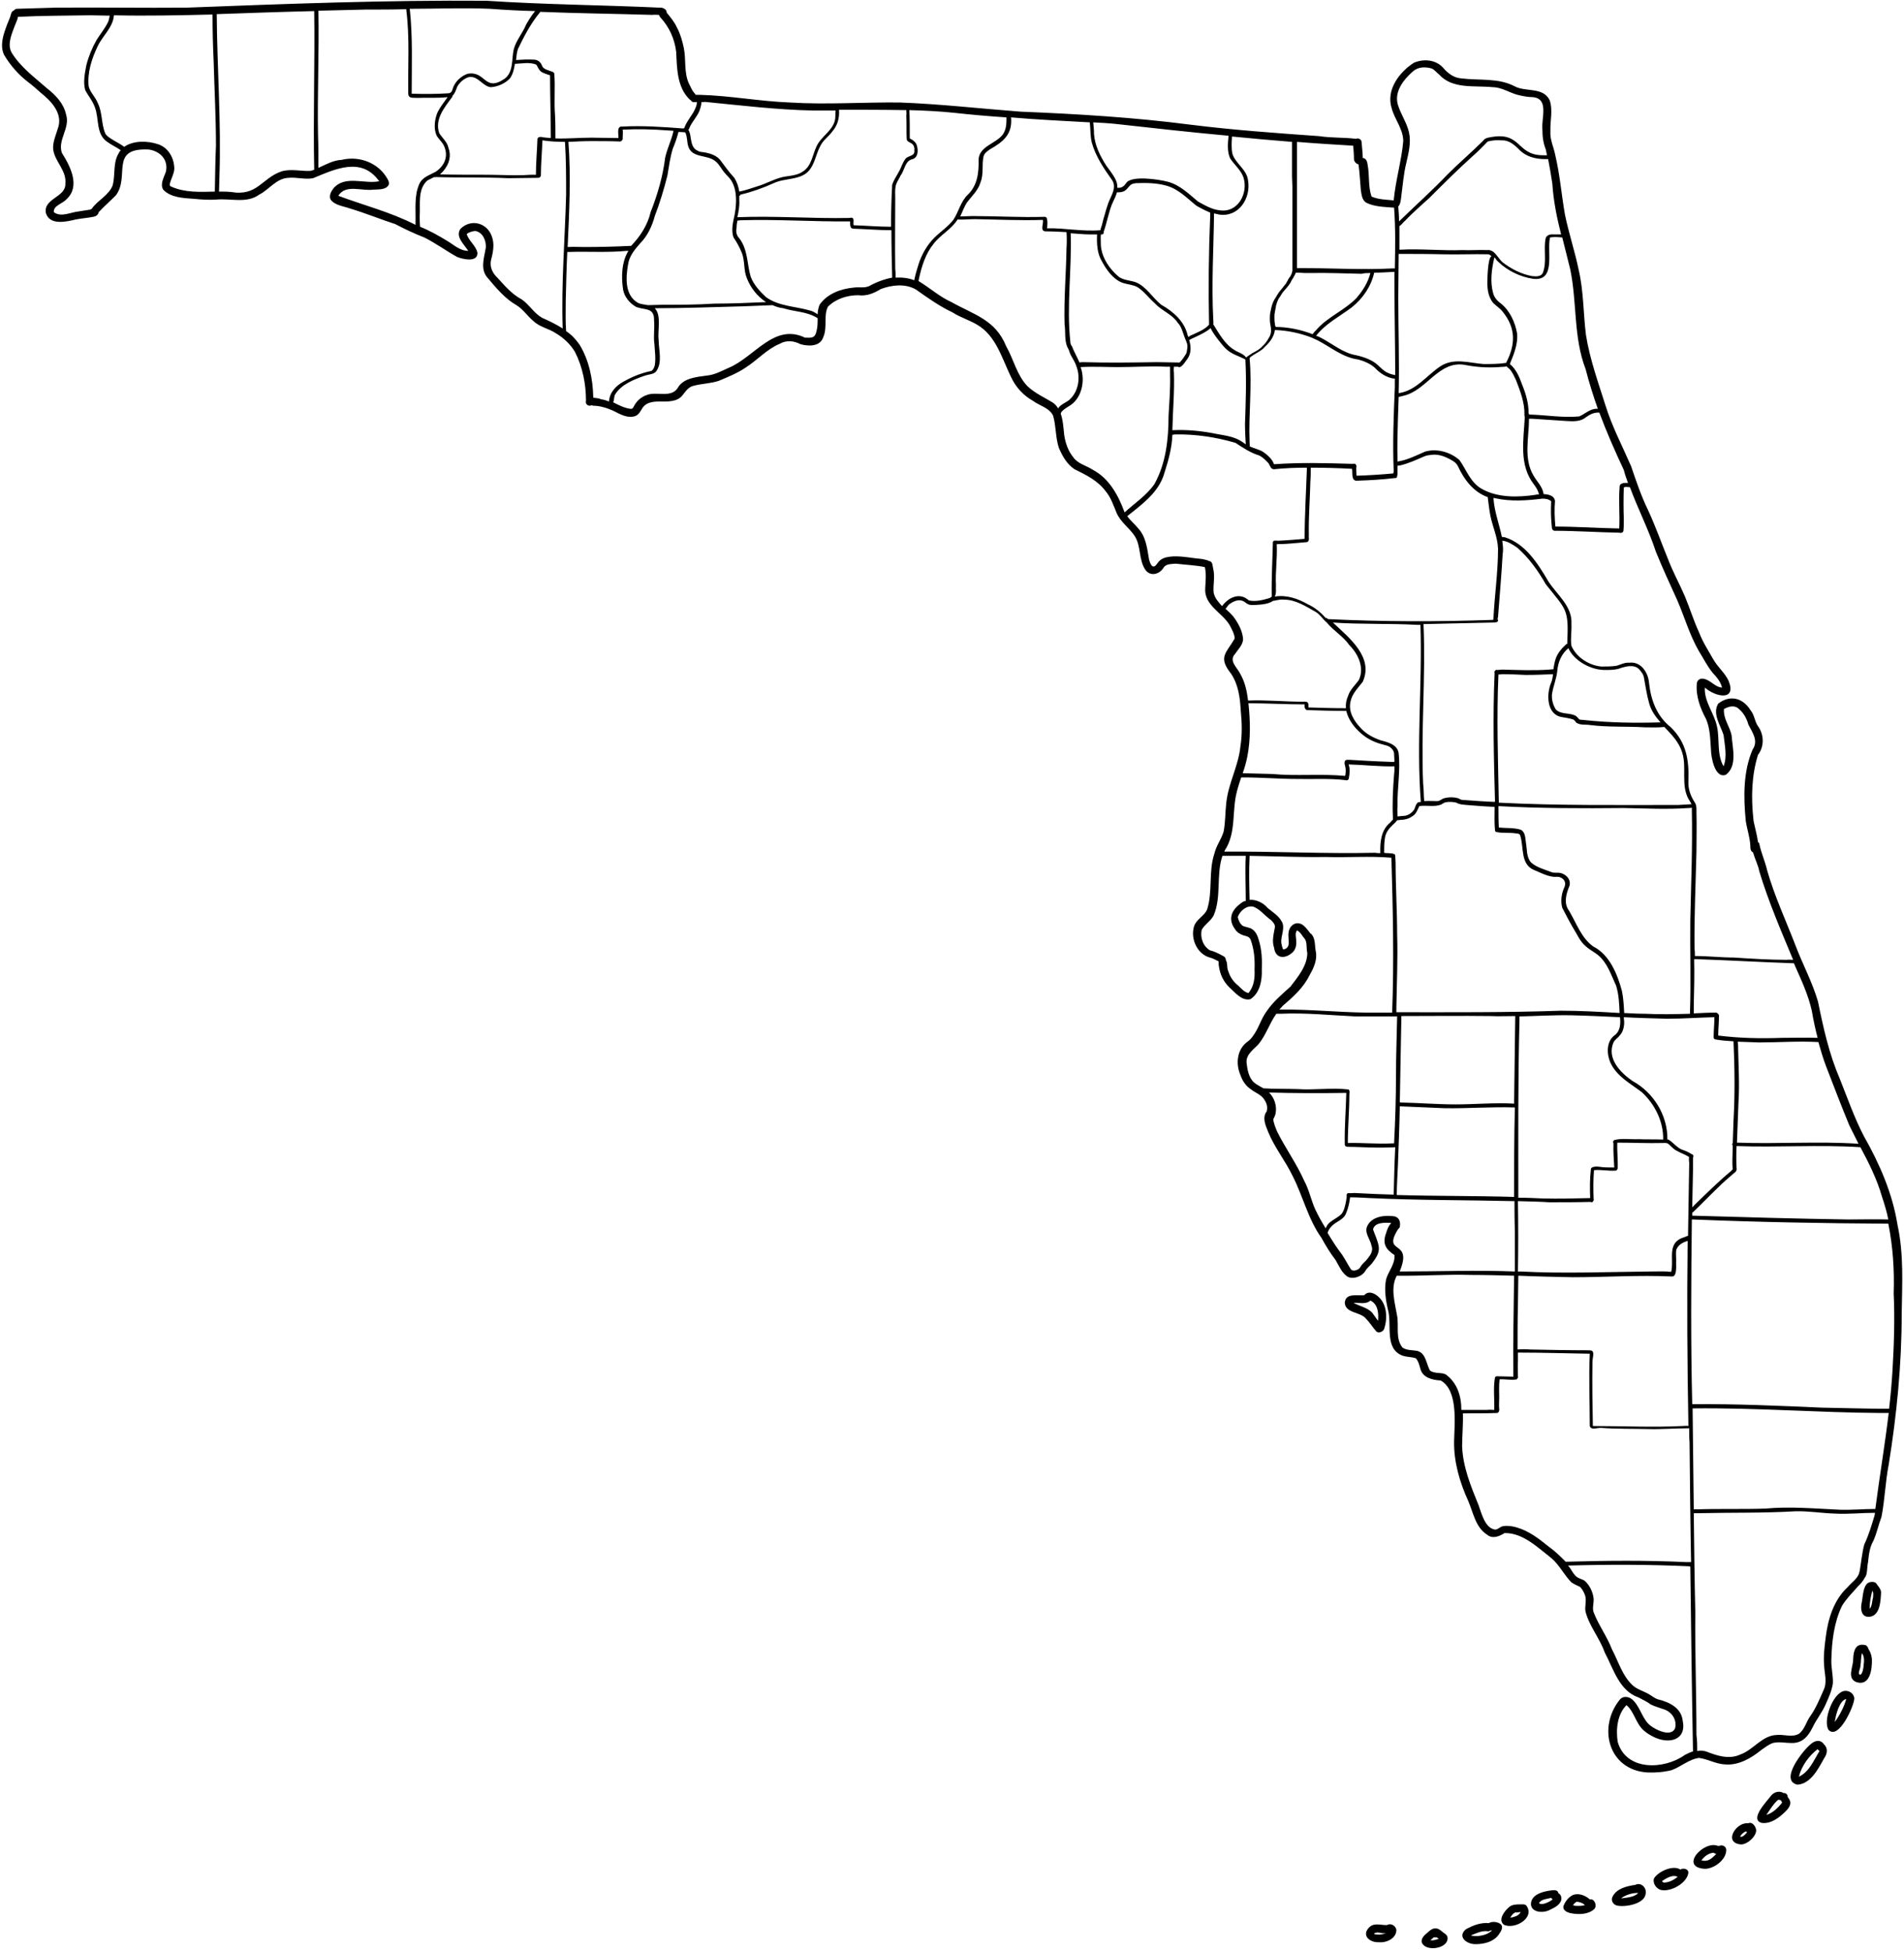 <?xml version="1.0" encoding="UTF-8"?>
<!DOCTYPE svg PUBLIC '-//W3C//DTD SVG 1.0//EN'
          'http://www.w3.org/TR/2001/REC-SVG-20010904/DTD/svg10.dtd'>
<svg height="510.5" preserveAspectRatio="xMidYMid meet" version="1.0" viewBox="-0.6 -0.2 498.1 510.5" width="498.1" xmlns="http://www.w3.org/2000/svg" xmlns:xlink="http://www.w3.org/1999/xlink" zoomAndPan="magnify"
><g id="change1_1"
  ><path d="M495.8,320.1c-1.3-8.2-4.7-16-8.8-23.2c-2.5-4.8-4.3-10-6.3-15c-2.8-6.5-4.3-13.3-5.7-20.2c-1.5-5.1-4-9.7-5.9-14.7 c-2.5-6.5-5.5-12.9-7.4-19.6c-0.5-2.2-1.5-4.4-2-6.7c0-0.3-0.2-0.6-0.4-0.7c-0.3-2.3-1.2-5.2-1.2-6c-0.6-5.6-0.5-11.3,1.2-16.8 c1.7-2.2,1.6-5.3,0-7.5c-0.9-1.3-0.9-2.9-1.9-4.1c-2-3.3-5.4-4.2-8.5-1.8c-1.6,2.6,0.6,5.7,1.4,8.2c0.3,2.7,1,5.6,0,8.2 c-1.8-3.1-1-7-1.7-10.3c-0.7-3.6-3.4-6.5-3.2-10.3c2.8,2.5,8.4,3.6,6.2-1.8c-1-2.1-2.8-3.5-4-5.6c-1.3-2.3-2.7-4.4-3.7-7 c-1.4-3-2.4-6.3-3.7-9.4c-1.4-3.3-3.1-6.3-4.4-9.7c-1.8-4.4-3.3-8.7-5.3-13c-1.8-3.7-3.1-7.6-4.4-11.4c-2.3-5.3-5-10.4-6.7-15.9 c-1.9-6-4.1-12.1-5.1-18.4c-0.7-5.5-0.6-11.5-1.9-17c-1-4.9-2.6-9.6-3.6-14.5c-0.9-5.1-1.3-10.3-2.5-15.4c-0.4-2.2-1.5-4.2-1.3-6.5 c-0.1-2.6,0.7-5.4-0.2-8c-1.7-3.5-6.2-2.1-9.1-3.6c-4.3-2.3-9.3-1.5-14-2.1c-1.9-0.1-3.5-1.3-4.7-2.7c-1.9-2.2-5.1-2.5-7.7-1.4 c-3.9,2.5-7.4,7.2-5.8,12c0.8,2.9,3,5.4,3,8.5c-0.4,4.9-2,10.2-2.5,15.5c-2-0.2-4-0.2-5.8-1c0,0,0,0,0,0c-0.9-2.6-0.5-5.5-1-8.2 c-0.1-0.8-0.3-1.8-1.3-1.9c0-1.4-0.2-2.7-0.3-4.1c0-0.6-0.5-1-1.1-1c-0.2,0-0.3,0.1-0.4,0.1c-3.1-0.4-6.4-0.2-9.6-0.7 c-11.3-0.8-22.5-1.6-33.7-3c-14.7-1.9-29.5-2.8-44.4-3.4c-10.5-0.8-21-2-31.6-2.4c-9.6-0.1-19.2,0.6-28.8,0 c-7.9-0.3-15.7-1.8-23.5-2c-0.4,0-0.7,0-1.1,0c-0.1-0.1-0.1-0.2-0.2-0.3c-0.8-0.8-1.1-1.8-1.6-2.7c-1.3-2.9-0.7-6.2-1.3-9.2 c-0.4-1.9-0.9-3.7-1.8-5.4c-0.7-1.5-1.7-2.7-2.7-3.9c0.1-0.8-1-1.4-1.8-1.3C156.8,1.1,141.7,1,126.7,0c-26.2-0.2-52.3,0.8-78.5,1.8 c-11.4,0.1-22.9-0.1-34.3,0C10.5,1.9,7.2,2,3.8,2.1c-0.3,0-0.6,0.2-0.7,0.4C2.7,2.6,2.4,3,2.3,3.4c-0.3,1.3-1,2.5-1.4,3.8 c-0.8,2.2-1.5,4.8-0.4,7c1.6,2.7,3.8,5.2,6.3,7.1C8,22.2,9,23.1,10,24c2.9,2.3,6,5.6,4.5,9.5c-0.5,1.7-1.3,3.4-1.2,5.2 c0.3,3.3,3.6,5.6,3.2,9.2c0.1,3.5-5.8,3.8-5.1,7.6c1,3.3,5.3,2.3,7.8,1.7c1.5-0.3,3.1-0.4,4.6-0.7c0.6-0.1,1.2-0.4,1.4-1.1 c0,0,0,0,0-0.1c1.4-1.5,3-2.9,4.5-4.4c3.8-5-1.8-12.5,8.6-12c3,0.4,5.2,2.7,4.5,5.8c-0.5,1.5-1.6,3.2-0.7,4.7 c2,2.1,5.3,2.2,8.1,2.4c1.9,0.2,3.8,0.3,5.7,0.2c3.8-0.4,8,1.1,11.3-1.3c2.6-1.3,4.5-4.3,7.7-4.4c2.1-0.2,4.3,0.5,6.4,0.1 c5.8-2.4,12.7-5.7,17.3,0.8c-3.9,0.8-9-1.7-12,1.9C86,49.9,85.4,51,85.9,52c1.1,1.5,3.3,1.7,5,2.3c4,1.2,7.9,2.8,11.9,4.1 c2.5,1.3,5,2.5,7.6,3.5c3,1.5,5.7,3.5,8.6,5.1c1.5,0.6,5.4,1.5,5.3-1.1c-0.4-1.9-2.3-3.1-2.8-4.9c0.6-0.5,1.4-0.7,2.2-0.8l0,0 c2,0.3,2.9,2.5,2.8,4.3c-0.4,2.6-1.6,5.7,0.5,8c2.2,2.6,4.5,5.4,7.5,7.1c1.8,1.1,2.8,2.8,4.5,4.2c1.7,1.6,4,1.9,5.9,3.2 c2,1.2,3.7,2.8,4.9,4.8c2,3.9,2.9,8.4,2.9,12.8c-0.2,0.7,0.3,1.3,1,1.3c0.1,0,0.2,0,0.3-0.1c0.2,0,0.4,0,0.6,0.1 c1.8,0,3.6,0.6,5.2,1.3c1.8,0.9,3.8,2.1,5.8,1.4c1-0.4,1.4-1.4,2-2.3c1-1.3,2.7-1.5,4.2-1.5c2.1,0,4.8,0.2,6.2-1.7 c0.8-1,1.5-2.1,2.8-2.4c2.2-0.6,4.5-0.6,6.6-1.3c2.4-1,4.9-2,7.1-3.5c3-1.9,5.5-4.8,8.9-6.2c1.7-1,3.7-0.8,5.4,0.1 c2.1,0.6,5.2,0.7,6-1.9c1.1-2.5,0-5.6,1.2-7.9c2.1-2.1,5.1-3,7.9-3c2.2,0.3,4.1-0.5,5.9-1.6c2.9-1.1,6.4-1.5,9.2,0.1 c3.1,2.2,6.2,4.4,9.6,6c2,1.3,4.4,2,6.4,3.2c5,2.9,6.5,8.8,8.9,13.7c1.2,2.6,3.2,4.8,5.7,6.2c1.7,1.3,4.3,1.8,5.3,3.9 c0.8,2.7,0.6,5.7,1.5,8.4c0.9,2.1,2.1,4.3,4.1,5.6c3,1.5,6,2.9,8.1,5.7c1.4,1.6,2.1,3.8,2.9,5.7c1,2.4,3.3,3.9,4.7,6 c1.8,2.7,1,6.3,2.9,9c1.4,1.8,3.8,1,4.8-0.8c0.7-0.9,2.1-0.8,3.1-0.9c2.5,0.3,5.2,0.4,7.6,0.9c0.4,1.8,0.2,3.6,0.1,5.4 c-0.4,4.6,4.4,6.4,6.4,9.8c0.5,1,1.3,2.3,1.3,3.5c-2.2,3.8-4.4,4.8-1,9.1c2,2.9,2.4,6.4,2.6,9.8c0.3,3.1,0.4,6.2-0.1,9.3 c-0.5,5.1-3.2,9.7-3.7,14.8c-0.3,2.5-0.2,5-0.7,7.5c-0.6,2-1.9,3.6-2.4,5.7c-1.6,4.8-0.4,9.9-1.9,14.6c-0.7,1.8-3,2.6-3.5,4.7 c-0.8,3.1,0.9,7,4.2,7.9c0.8,0.2,1.5,0.6,2.3,1c0,0.5,0,1,0.1,1.4c0.3,2.1,1.2,3.9,2.7,5.4c1.5,1.3,3.2,3.6,5.5,3.1 c2.5-1.6,3.1-4.9,3-7.7c0.1-2.6,0-5.3-0.8-7.8c-0.3-1.1-0.8-2.2-1.7-2.8c-0.7-0.5-1.7-0.5-2.5-0.9c-0.7-0.5-1.1-1.4-1.3-2.3 c0.6-1.6,2.3-3.1,4.1-2.7c1.8,0.7,3,2.4,4.6,3.5c0.5,0.5,1.2,1.2,1,2c-0.3,1.7-0.8,3.5-0.2,5.2c0.4,3.1,3.1,3,5,1.1 c0.7-0.8,0.9-1.8,0.8-2.9c0-0.9-0.4-1.9,0.2-2.7c1,0.5,1.3,1.4,2.1,2.3c0.6,1,0.3,2.4,0.6,3.6c0,3.3-2.4,6.2-4.4,8.8 c-2.2,2-4.5,3.9-6.2,6.4c-1.5,2-2.1,4.5-3.6,6.5c-0.4,0.6-0.8,1-1.3,1.4c-2.9,2-3.3,5.8-2,8.8c0.5,1.5,1.4,2.9,2.8,3.8 c1,0.8,2.3,1.2,3.2,2.3c0.8,1.1,1.2,2,0.9,3.4c-1.3,1.7-0.3,3.7,0.4,5.5c1.7,4.1,4.5,7.5,6.4,11.5c2.7,5.3,4,11.2,7.5,16.1 c1.1,2,2.3,4,3.7,5.8c0.9,1.5,1.6,3.4,3.2,4.4c1.5,0.7,3.6-0.1,4.5-1.4c0.4-0.8,1.2-1.4,1.8-2.1c0.9-1.2,2-2.6,1.8-4.3 c-0.2-1.6-1-3.1-1.5-4.6c0.4-1.9,3.1-1.8,4.7-1.7c0,0,0,0,0,0.1c-0.7,0.7-1.1,1.9-1.3,2.6c-1,2.7-0.1,4.2,2.2,5.7 c0.2,2.4-1.6,4.2-2.2,6.4c-0.5,2.6-0.1,5.3,0.5,7.9c1.1,3.9-1,10.2,3.8,12c1.1,0.4,2.4,0.3,3.5,0.7c0.7,0.8,0.9,1.8,1.2,2.8 c0.6,2.3,3.2,2.9,5.3,3c4.6,2.6,3.6,11.2,3.5,15.9c-0.1,5.4,1.5,10.8,3.7,15.6c1.3,3,1.9,6.9,4.9,8.8c1.4,1.2,3.2,0.5,4.6-0.4 c4.8-0.1,8.7,3.8,12.3,6.6c2.1,1.8,3.3,4.4,5.2,6.3c0.7,0.5,1.5,0.8,2.3,1.2c0.6,0.7,1,1.4,1.3,2.3c0.4,1.4-0.2,2.8,0.1,4.2 c1,3.8,3.7,6.9,5,10.6c2.3,4.3,3.8,10.1,8.9,11.8c1,0.6,2.1,1,3.1,1.8c1,0.5,2.1,0.8,3.2,1.2c2.3,0.6,3.8,2.8,3.2,5.1 c-1.1,2.3-5,0.4-6.5-0.8c-2-1.6-2.5-4.5-4.3-6.4c-0.9-1.1-2.6-1.5-3.6-0.4c-5.9,7.2-3.1,18.4,7.1,19.1c2.2,0.1,4.4-0.1,6.4-0.6 c2.5-0.9,4.6-2.9,7.2-3.2c2.3,0.3,4.4,1.6,6.8,1.7c3.5,0.3,6.8-1.6,9.5-3.8c1-0.7,1.9-1.4,3-1.8c1.6-0.4,3.2,0,4.8,0 c2.9,0.1,4.4-1.7,5.6-4.1c1-2.1,2.5-3.9,3.4-6c0.8-1.8,1.6-3.5,1.9-5.5c0.1-2.1-0.5-4.1-0.4-6.2c0.1-4.7,0.7-9.8,2.8-14.1 c1.1-1.8,2.7-3.4,4.1-5c0.7-0.7,1.4-1.4,1.8-2.3c0.8-0.7,0.6-3,0.9-4.1c0.2-1.9,0.4-3.9,1.4-5.6c0.9-2,1.3-4.1,2.1-6.2 c0.9-4.5,1-9.1,1.9-13.7c2.1-13,3.4-26.2,3.4-39.4C497,335.9,497.5,327.9,495.8,320.1z M493.4,318.7c-3.4-0.1-7,0-10.4,0 c-13.6-0.2-27.3-0.6-40.9-1c0-0.3,0-0.5,0-0.8c0.1,0,0.2-0.1,0.3-0.2c2.2-2.1,4.3-4.3,6.5-6.4c1.3-1.3,2.7-2.5,4.1-3.7 c0.2-0.2,0.5-0.3,0.6-0.6c0.1-0.2,0.2-0.5,0.1-0.7c-0.1-1.9-0.1-3.9,0-5.8c10.8,0.4,21.6-0.4,32.4,0.3c2.2,4.1,4.3,8.3,5.6,12.8 C492.4,314.7,493,316.7,493.4,318.7z M415.8,353c-0.4-0.1-0.7-0.1-1.1-0.1c-5,0-10-0.1-15-0.2c-1.1-0.1-2.2-0.1-3.3,0 c0-3.9,0-7.8,0.1-11.7c0-2.5,0.1-5.1,0.1-7.6c4.7,0.2,9.5,0.3,14.2,0.4c8.6,0,17.3-0.6,25.9-0.2c1.6,0.2,1.1-3.2,1.2-4.2 c0-0.9-0.1-1.8,0-2.7c0.5-1.4,1.7-2,3-2.4c-0.2,16.1-0.1,32.3,0.2,48.4c-0.4-0.1-1,0-1.5,0c-7.9,0.4-15.7,0-23.5,0c0,0,0,0,0,0 c-0.1-5.6-0.2-11.2-0.1-16.8C416,354.9,416.6,353.4,415.8,353z M395.5,312.8c-10.2-0.3-20.5-0.2-30.7-0.5c0-2.6,0.2-5.1,0.3-7.7 c0.2-5.2,0.4-10.3,0.5-15.5c3.9,0.2,7.8,0.3,11.7,0.5c6.1,0.1,12.2-0.4,18.3-0.2c0,0,0,0,0.1,0C395.5,297.2,395.5,305,395.5,312.8z M380.2,288.6c-4.8,0-9.6-0.4-14.4-0.5c-0.1,0-0.1-0.1-0.2-0.1c0.1-5.5,0.2-10.9,0.3-16.4c0-1.7,0.1-3.4,0.1-5.2c0-0.2,0-0.6,0-0.9 c7.8,0,15.6-0.1,23.4,0c2.1,0.1,4.3,0,6.4,0c-0.1,7.6-0.2,15.3-0.3,22.9C390.5,288.1,385.3,288.6,380.2,288.6z M364.7,264.5 c0-0.4,0-0.8,0-1.2c0.1-6.4,0.4-12.8,0.2-19.2c0-6.2-0.4-12.4-0.4-18.7c0-0.6-0.1-1.2-0.1-1.8c0-0.3-0.2-0.5-0.4-0.5 c-0.4-0.2-0.9-0.1-1.3-0.2c-0.4,0-0.8,0-1.2-0.1c0-1.3,0-2.5,0.2-3.8c0.2-1.8,1.5-3,2.8-4.2c0.1-0.2,0.3-0.3,0.4-0.5 c0.3,0,0.6-0.1,0.9-0.1c1,0,2.2-0.3,3-0.9c1.1-0.6,1.4-1.7,1.9-2.7c1.9-0.3,3.9,0.3,5.7-0.4c0.4-0.2,0.7-0.5,1.2-0.6 c0.9-0.2,1.9-0.1,2.8,0.1c0.8,0.5,1.7,0.5,2.6,0.6c0,0,0,0,0,0c2.5,0.2,4.9,0.4,7.4,0.5c0,2-0.1,4.1,0.1,6.1c0,0.3,0.2,0.5,0.5,0.5 c1.5,0.3,3.1,0.1,4.7,0.3c0.5,0.1,1.3,0,1.4,0.6c1,3.1,0,7.5,3.6,9c1.7,0.7,3.3,1.6,5.2,1.8c0.6,0,1.3-0.1,1.8,0.2 c1,0.4,1.4,1.4,1,2.4c-0.8,1.7-1.1,3.7-0.6,5.5c0.9,1.7,1.8,3.5,2.8,5.2c1.1,1.7,1.8,3.6,3.4,4.9c1,0.9,2.1,1.4,3.2,2.3 c2.4,2,3.4,5.2,4.7,8c0.7,2.3,0.8,4.7,0.9,7.1c-5.1-0.3-10.2-0.6-15.3-0.6C393.5,264.6,379.1,264.5,364.7,264.5z M351.3,200.1 c0.2,0.9,0.2,1.7,0,2.6c0,0,0,0,0,0c-6.4-0.6-12.8,0.1-19.1-0.5c-2.6-0.1-5.2-0.1-7.7-0.2c0.5-1.4,0.9-2.8,1.2-4.3 c0.9-4.6,0.8-9.3,0.3-14c4.9,0,9.8,0.3,14.7,0.3c-0.1,0.8,0.1,1.6,1,1.5c3.1,0.1,6.2,0.2,9.3,0.2c0.2,0,0.4,0,0.6,0 c0.5,2.3,2.2,4.5,4,6c1.6,1.4,3.6,2.3,5.6,2.8c0.7,0.2,1.4,0.3,2,0.8c0.5,0.4,0.9,1,0.9,1.6c0,0.7,0.1,1.4,0.1,2.1 c-0.6,0.1-1.1,0-1.7,0c-3.3-0.1-6.6-0.3-9.9-0.5c-0.4,0-1-0.1-1.3,0.2C351,199.3,351.2,199.7,351.3,200.1z M360.6,193.4 c-2-0.7-3.9-1.7-5.3-3.3c-1.7-1.8-3.2-4.2-2.6-6.8c0.4-2.1,1.9-3.5,3.2-5.2c2.9-6.4-3.4-11.4-7.8-15.5c7.3,0.5,14.8,0.2,22.1,0.6 c0.3,0,0.5,0,0.8,0c0.5,15.4-1.1,30.9,0.1,46.3c-0.2,0-0.5,0.1-0.7,0.1c-0.7,0.5-0.7,1.3-1.1,2c-0.5,0.7-1.3,1.3-2.2,1.5 c-0.6,0.1-1.4,0.1-2.1,0.2c0-0.9-0.1-1.8,0-2.8c-0.1-4.6,0.8-9.1,0.3-13.7C365,194.5,362.5,193.9,360.6,193.4z M333.2,152.9 c-0.2-3.6,0.4-7.2,0.2-10.8c2.5,0,5-0.3,7.5-0.5c0.2,0,0.5,0,0.7-0.2c0.4-0.5,0.1-1.1,0.2-1.7c-0.1-4.7,0.3-9.4,0.4-14 c0.1-1.2,0.1-2.4,0.1-3.6c3.6,0,7.2,0.1,10.8,0.3c0.2,1.1-0.3,3.3,1.4,3.1c3.3-0.1,6.6-0.3,9.9-0.7c0,0-0.1,0-0.1,0 c0.4,0.1,0.6-0.2,0.6-0.5c0.1-0.3,0.1-0.7,0.1-1c0-0.6,0-1.1,0-1.7c0,0,0,0,0,0c0.2,0,0.5-0.1,0.7-0.1c2.2-0.5,4.3-1.5,6.4-2.4 c0.7-0.3,1.5-0.3,2.2-0.4c1.6-0.1,3.2,0.5,4.6,1.3c0.8,0.4,1.5,0.9,1.9,1.7c1.6,3.5,4.1,6.8,7.8,8.1c0.2,1.6,0.4,3.3,0.7,4.9 c0.6,2.9,1.9,5.6,2,8.6c0,6.1-0.9,12.1-1.2,18.2c0,0.1,0,0.3-0.1,0.4c-14.4,0.5-28.8,0.5-43.2-0.2c-0.1-0.2-0.3-0.3-0.6-0.3 c-1.3-1.5-2.9-2.8-4.7-3.6c-2.6-1.5-5.6-2.5-8.6-2C333.4,154.8,333.1,153.7,333.2,152.9z M326.3,115.4c-0.3-7.3,0.7-14.6,0-21.9 c0,0,0.1-0.1,0.1-0.2c0,0,0.1-0.1,0.1-0.1c0.2-0.2,0.5-0.3,0.7-0.5c0.3-0.2,0.5-0.3,0.8-0.5c0.3-0.2,0.7-0.4,1-0.6 c0.4-0.3,0.8-0.5,1.1-0.9c0.3-0.3,0.6-0.6,0.9-0.9c0.3-0.3,0.6-0.7,0.9-1.1c0.5-0.8,0.9-1.6,1-2.5c0,0,0-0.1,0-0.1 c3.3,0.1,6.6,0.8,9.7,2c0.1,0,0.1,0.1,0.2,0.1c0.4,0.2,0.9,0.4,1.3,0.6c3.5,1.8,6.6,4.5,10.6,5c1.5,0.4,3.2,1.1,4.4,2.2 c1.3,1.4,3,2.5,4.9,2.8c0.1,0,0.2,0,0.3,0c0,0.8,0,1.5,0,2.3c-0.3,7.2-0.6,14.5-0.3,21.7c0,0.2,0,0.5-0.1,0.8 c-3.2,0.3-6.4,0.5-9.6,0.6c-0.1-0.7-0.1-1.4-0.1-2.1c0.2-0.7-0.2-1.2-0.9-1c-6.9-0.2-13.7-0.4-20.6,0.1c-0.5-1.4-1.7-2.4-2.8-3.2 c-1.1-0.7-2.4-0.9-3.6-1.5C326.4,116.3,326.3,115.8,326.3,115.4z M325.3,116c-0.3-0.2-0.7-0.5-1-0.7c-1.9-1.3-4.3-1.6-6.5-2 c-3.9-0.8-7.8-1.2-11.7-1c0.1-5.1,0.6-10.1,0.4-15.2c-0.1-0.3,0-0.9,0-1.4c0.4,0,0.8,0,1.1,0c0.8,0.6,1.9-1.4,2.4-2 c1.1-1.5,1-3.3,0.5-5c0.2-0.1,0.5-0.2,0.6-0.3c0.4-0.2,0.9-0.4,1.3-0.6c1.2-0.6,2.6-1.2,3.7-2.2c0.8,1.8,3.6,5.1,4,5.4 c1.4,1.4,3.4,1.9,5.1,2.8c0.3,5.6,0.1,11.2-0.1,16.8C325.1,112.4,325.2,114.2,325.3,116z M279.5,60.8c1.7,0.1,3.3,0.3,5,0.3 c0.6,0,1.2,0,1.9,0c-0.1,2.4,0,5,1.3,7.1c1.2,2.2,2.8,4.5,5.2,5.5c1.4,0.5,2.8,0.5,4.1,1.2c1.7,1.1,3,2.9,4.5,4.2 c1.8,2,4.5,2.8,6,5.1c1,1,1.3,2.5,1.8,3.8c0.4,1,0.9,1.9,0.7,2.9c-0.1,0.5-0.1,1-0.3,1.4c-0.5,0.8-1,1.6-1.7,2.3 c-2,0-3.9-0.1-5.9-0.1c-6.5,0.1-12.9,0.2-19.4,0c-0.2,0-0.6,0-0.9,0.1c-0.6-1.4-1.4-2.8-2-4.3c-0.3-0.3-0.4-0.8-0.4-1.2 C278.4,79.8,279.8,70.3,279.5,60.8z M287.4,61.1c0.1,0,0.2,0,0.3,0c0.2,0,0.3-0.1,0.4-0.3c0.1-0.1,0.1-0.3,0-0.4 c0-0.1,0.1-0.1,0.1-0.2c0.8-2.3,1.2-4.7,2.1-7c0.6-1.3,1.1-2.3,1.3-3.1c0.5,0,1,0,1.6-0.2c1-0.3,1.4-1.4,2.2-1.9 c0.4-0.2,0.7-0.2,1.1-0.3c2.7-0.1,5.5-0.1,8.2,0.7c3.1,0.9,5.3,3.3,7.7,5.2c1.2,0.7,2.4,1.3,3.6,1.8c0,0.3,0,0.5,0,0.8 c-0.4,9.5-0.5,19-0.3,28.5c-1.1,1.3-3,2-4.5,2.7c-0.3,0.1-0.5,0.2-0.7,0.4c-0.1,0-0.1,0.1-0.2,0.1c-0.1-0.1-0.1-0.3-0.2-0.4 c-0.8-3.6-3.7-6.2-6.9-8c-2.3-1.8-3.9-4.8-6.7-5.9c-1.5-0.5-3.1-0.5-4.4-1.4c-2.4-2-4.4-4.9-4.7-8.1 C287.4,63.1,287.3,62.1,287.4,61.1C287.4,61.1,287.4,61.1,287.4,61.1z M322.3,91.3c-2.5-1.5-4-4.3-5.5-6.7c0.1-0.4,0-0.9,0-1.3 c-0.5-9.2,0.1-18.5,0.2-27.7c0.4,0.1,0.9,0.2,1.3,0.3c5.1,0.8,8.4-4.2,7.6-8.9c-0.3-2.9-3.3-4.4-4.1-7c-0.3-1.5-0.2-3-0.1-4.5 c5.2,0.5,10.5,1,15.7,1.4c0,0.1,0,0.3,0,0.4c0,0.3,0,0.6,0,0.9c0,0.5,0,1.1,0,1.7c0,0.2,0,0.4,0,0.7c0,0.7,0,1.4,0,2.1 c0,0,0,0.1,0,0.2c0,0.9,0,2,0,3c0,0.9,0.1,1.9,0.1,2.8c0,1.2,0,2.5,0,3.8c0,0.1,0,0.3,0,0.5c0,0.4,0,0.8,0,1.3c0,0.4,0,0.9,0,1.3 c0,0.5,0,1.1,0,1.7c0,0.8,0,1.7,0,2.6c0,0.4,0,0.8,0,1.2c0,0.3,0,0.6,0,1c0,0.9,0,1.8,0,2.7c0,0.5,0,0.9,0,1.4c0,0.4,0,0.8,0,1.3 c0,0.1,0,0.2,0,0.4c0,0.4,0,0.7,0,1.1c0,0.3,0,0.5,0,0.8c0,0.2,0,0.3,0,0.5c0,0.1,0,0.2,0,0.3c0,0,0,0,0,0c0,0.1-0.1,0.2-0.1,0.4 l0,0.1c-0.1,0.2-0.2,0.5-0.3,0.7c-0.1,0.2-0.2,0.4-0.4,0.6l0,0c-0.1,0.2-0.3,0.4-0.4,0.7c-0.1,0.2-0.2,0.3-0.3,0.5 c0,0.1-0.1,0.1-0.1,0.2c0,0-0.1,0.1-0.1,0.2c0,0-0.1,0.1-0.2,0.2l0,0c0,0,0,0,0,0c-0.2,0.3-0.5,0.6-0.7,0.9 c-0.3,0.4-0.6,0.7-0.9,1.1c-0.3,0.4-0.5,0.8-0.8,1.3c-0.3,0.4-0.5,0.8-0.7,1.2c-0.2,0.5-0.4,1-0.5,1.5c-0.1,0.5-0.2,0.9-0.3,1.4 c-0.1,0.5-0.1,0.9-0.1,1.4c0,0.5,0,1,0.1,1.5c0.1,0.5,0.2,1,0.2,1.5c0,0.1,0,0.1,0,0.2c0,0.1,0,0.3,0,0.4l0,0c0,0,0,0,0,0 c0,0.2-0.1,0.3-0.1,0.5c0,0,0,0,0,0c-0.1,0.2-0.1,0.4-0.2,0.6c-0.1,0.2-0.2,0.3-0.3,0.5c-0.2,0.4-0.4,0.7-0.7,1.1 c-0.1,0.2-0.3,0.3-0.4,0.5c-0.3,0.3-0.7,0.7-1,1c-0.3,0.2-0.6,0.5-1,0.7c-0.3,0.2-0.7,0.4-1.1,0.6c-0.2,0.1-0.4,0.3-0.6,0.4 c-0.2,0.1-0.4,0.3-0.6,0.4c-0.1,0.1-0.3,0.2-0.4,0.3c0,0,0,0-0.1,0.1C324.6,92.2,323.3,92,322.3,91.3z M357.9,71.2 c-0.6,2.4-2,4.7-3.7,6.6c-3,3.1-7.3,4.8-10.2,8c-0.3,0.4-0.7,0.7-1,1.1c-0.1,0.1-0.1,0.2-0.2,0.3c-3.1-1.2-6.5-1.9-9.7-1.9 c0-0.1,0-0.2-0.1-0.3c0-0.2-0.1-0.4-0.1-0.7c-0.1-0.5-0.1-1.1-0.1-1.7c0-0.4,0-0.7,0.1-1.1c0,0,0,0,0,0c0.1-0.6,0.2-1.1,0.3-1.6 c0,0,0,0,0,0c0,0,0,0,0-0.1c0.1-0.3,0.2-0.7,0.3-1c0.1-0.2,0.2-0.5,0.3-0.7c0.2-0.4,0.5-0.7,0.7-1.1c0.2-0.3,0.4-0.7,0.7-1 c0.2-0.2,0.4-0.5,0.6-0.7c0.2-0.2,0.3-0.4,0.5-0.6c0.2-0.2,0.4-0.5,0.5-0.7l0,0c0.1-0.1,0.2-0.2,0.2-0.3c0.1-0.1,0.1-0.2,0.2-0.4 l0,0c0,0,0,0,0,0c0.2-0.3,0.3-0.6,0.5-0.8c0.1-0.1,0.1-0.3,0.2-0.4c0,0,0,0,0,0c0,0,0,0,0,0c0,0,0,0,0,0c0.2-0.3,0.4-0.7,0.5-1 c0.2,0,0.5,0,0.7,0c1,0.1,1.9,0.1,2.9,0.1c4.5-0.1,9.1,0.1,13.7,0.2c0,0-0.1,0-0.1,0C356.4,71.2,357.1,71.2,357.9,71.2z M364.4,97.9C364.3,97.9,364.3,97.9,364.4,97.9c-1-0.2-2-0.5-2.8-1.1c-0.4-0.3-0.9-0.7-1.3-1.1c-1.6-1.7-3.9-2.5-6.1-3 c-3.5-0.6-6.2-3-9.3-4.6c-0.4-0.2-0.8-0.4-1.2-0.5c2.5-3.2,6.1-5,9.3-7.4c2.9-2.3,5.1-5.5,5.9-9.1c1.7,0,3.3-0.1,5-0.2 c0.1,0,0.2,0,0.3,0c0,1.2,0,2.4,0,3.6C364.2,82.4,364.4,90.1,364.4,97.9z M388.5,73.8c0,1.8,0.3,3.7,1.5,5.2 c0.8,0.8,1.8,1.4,2.5,2.3c3.5,4.3,3.4,8.6,0.9,13.4c-2,0.3-3.9,0.3-5.9,0.3c-3.8-0.3-7.8-1.7-11.3,0.6c-3.6,2.4-6.3,6.3-10.8,7 c0,0-0.1,0-0.1,0c0.2-8.4-0.1-16.8-0.1-25.2c0-3.7,0.1-7.5,0.1-11.2c3.8,0,7.7,0,11.6,0.1c4,0.1,7.9-0.1,11.9,0 c0.3,0.1,0.6,0.3,0.8,0.5C388.6,67.1,388.5,72.8,388.5,73.8z M365.3,103.6c0.4-0.1,0.9-0.2,1.2-0.3c6.1-1.3,9.2-9.2,16-8.1 c3,0.6,5.9,0.8,9,0.6c0.6-0.1,1.4,0,2-0.2c0.3,0.3,0.6,0.5,0.9,0.8c0.7,0.8,1.1,1.8,1.6,2.8c1.1,2.9,2.3,5.9,2.2,9.1 c0,0.2,0,0.4,0.1,0.5c-0.3,6-1.6,12.6,2.4,17.7c0.6,0.8,1.1,1.6,1.3,2.6c-0.3,0-0.6,0-0.9,0.1c-4.7,0.7-10.1,0.8-14.3-1.7 c-2.8-1.7-3.8-4.9-5.6-7.4c-2.4-2.1-5.9-3.1-9-2.2c-2.3,1-4.6,2.2-7.2,2.6c0-0.1,0-0.3,0-0.4c-0.1-3.5,0-7,0.1-10.6 C365.2,107.5,365.2,105.6,365.3,103.6z M392.4,141.2c1.4,0.1,2.7,1,3.9,1.8c3.1,2.7,5.5,6.1,7.5,9.6c5.5,6.9,6,6.4,5.6,15.5 c0,0.1,0,0.1,0,0.1c-0.2,0-0.3,0.1-0.4,0.2c-1.1,1-2.1,2.2-2.6,3.6c-0.3,0.9-0.5,1.9-0.6,2.8c-0.4,0-0.8,0.1-1.1,0.1 c-4.1,0.3-8.3,0.1-12.4,0c-0.4,0-0.7,0.1-1.1,0.1c0,0-0.1,0-0.1,0c-0.2-0.1-0.4,0-0.6,0.2c-0.1,0.1-0.2,0.3-0.1,0.6c0,0,0,0,0,0 c-0.5,11.2-0.2,22.4,0.1,33.5c0,0.1,0,0.1-0.1,0.2c-2.7-0.1-5.4-0.3-8.1-0.5c-0.5,0-0.8-0.1-1.3-0.4c-1.2-0.4-2.7-0.4-4,0 c-0.5,0.2-1,0.7-1.6,0.7c-1.1,0-2.3-0.1-3.4,0c-0.2-1.5-0.1-3.1-0.3-4.6c-0.6-13.9,0.7-27.8,0.1-41.7c6-0.1,12.1-0.3,18.1-0.4 c0.4,0,0.6,0,1-0.1c0.4-0.1,0.5-0.5,0.3-0.7c0-0.2,0-0.4,0.1-0.7c0.4-5.4,0.9-10.9,1.2-16.3C392.7,143.7,392.6,142.5,392.4,141.2z M441.1,208.7c0.3,0.5,0.6,0.9,0.8,1.4c-1.1,0.1-2.2,0.1-3.4,0.2c-15.7,0-31.4,0.2-47-0.6c-0.2-11.2-0.6-22.3-0.1-33.5 c0.4,0,0.7-0.1,1-0.1c2,0,4.1,0.1,6.2,0.2c2.4,0,4.7-0.1,7.1-0.2c-0.1,0.7-0.2,1.5-0.5,2.2c-1.3,3-1.2,8.3,2.7,9 c1,0.2,2,0.3,2.9,0.6c0.5,0.1,0.7,0.6,1,0.9c1.1,0.7,2.4,0.4,3.6,0.6c4.7,0.6,9.5,0.3,14.3,0.6c1.7,0,3.4,0.1,5.1-0.1 c1.9,2,3.9,4,4.7,6.8C440.7,200.5,439.1,205,441.1,208.7z M441.6,240.4c-0.1,8.2,0.2,16.3-0.1,24.5c-3.9,0.1-7.8,0.2-11.7,0 c-1.8,0-3.7-0.1-5.5-0.2c-0.1-1.9-0.2-3.9-0.6-5.8c-1.2-4.4-3.2-9.4-7.5-11.6c-3.1-2.2-4.4-6.1-6.3-9.3c-1.5-2-0.8-4.4,0.1-6.6 c0.4-1.6-0.8-2.9-2.3-3.3c-0.9-0.2-1.7,0.1-2.6-0.3c-1.8-0.7-3.8-1.2-5.2-2.5c-1.2-1.4-1-3.4-1.3-5.1c-0.2-1.2-0.1-2.7-1.3-3.4 c-1.8-0.6-3.9-0.4-5.8-0.6l0,0c-0.1-1.9-0.1-3.8-0.1-5.6c10.9,0.6,21.9,0.6,32.8,0.5c5.7,0.1,11.3,0.4,16.9,0c0.3,0,0.6,0,0.9-0.1 c0,0.2,0,0.4,0,0.6C442.2,221.3,441.8,230.9,441.6,240.4z M420.9,278.1c1.7,3.3,5.1,5.1,8,7.3c3.4,3.1,5.7,7.7,5.6,12.4 c-2.1-0.1-4.3,0-6.4-0.1c-2.1,0.1-4.3-0.3-6.3,0.2c-0.4,0.1-0.5,0.6-0.3,0.9c-0.1,2.1,0.1,4.2,0.2,6.3c-1.4,0-2.7,0-4-0.2 c-0.6-0.1-1.8-0.1-2.1,0.5c-0.3,2.5-0.3,5.1-0.2,7.7c-4.1,0.1-8.3,0.2-12.4,0.1c-2.1-0.1-4.3-0.2-6.4-0.2c0-15.4-0.1-30.8,0.3-46.3 c0-0.3,0-0.7,0-1.1c4.6-0.1,9.1-0.4,13.7-0.3c4.2,0.1,8.4,0.3,12.6,0.5c0,0,0,0,0,0c0.2,1.7,0.1,3.7-1.5,4.8 C419.5,272.3,419.7,275.8,420.9,278.1z M413.9,188.1c-0.5-0.1-1,0-1.4-0.2c-0.3-0.4-0.7-0.9-1.3-1.1c-1.5-0.6-3.6-0.2-4.8-1.5 c-0.7-1.1-1.1-2.5-1-3.9c0.3-2.1,1.2-4.1,1.4-6.2c0.2-2.3,1.1-4.4,2.9-5.9c1.5,3.4,6.1,5.8,9.7,5.7c1.1,0,2.3,0,3.4-0.3 c1.7-0.6,4-1.3,5.4,0.1c0.6,0.7,1.2,1.4,1.3,2.4c0.4,2.1,0.7,4.3,1.3,6.4c0.5,2,1.7,3.6,3,5.1C427.2,188.9,420.5,188.8,413.9,188.1 z M441,323c-0.3,0-0.6,0.2-0.9,0.3c-4.8,1.4-2.7,5.6-3.5,9.1c-1.7-0.2-3.4-0.1-5.1-0.1c-11.4,0.1-22.9,0.6-34.4,0 c-0.2,0-0.4,0-0.6,0c0.1-6.1,0.1-12.3,0-18.4c2.7,0.1,5.5,0.1,8.2,0.3c3.6,0,7.2,0,10.8-0.1c0.3,0.2,0.5,0.1,0.7-0.2 c0.1-0.1,0.2-0.4,0.1-0.6c0,0,0,0,0-0.1c-0.1-2.5-0.1-4.9,0.1-7.4c1.9-0.2,3.9,0.3,5.8,0.1c0.2-0.1,0.3-0.3,0.4-0.5 c0.1-2.3-0.2-4.5-0.1-6.8c0,0,0,0,0,0c3.9,0,7.9,0.2,11.8,0.1c0.5,0,1.1-0.1,1.5,0.2c0.8,0.6,1.4,1.5,2.4,1.9 c1,0.6,2.1,0.9,3.1,1.6c-0.2,0.7,0.1,1.4,0,2.1C441.2,310.8,441.1,316.9,441,323z M439.9,300.6c-1.6-0.4-2.6-1.9-4-2.8 c-0.1,0-0.2,0-0.3,0c0.1-6.3-3.6-12.3-9.1-15.3c-3.2-2.2-6.8-5.9-5-10.1c0.4-0.8,1.1-1.1,1.6-1.8c0.9-0.9,1.2-2.3,1.2-3.5 c0-0.4-0.1-0.8-0.1-1.2c0,0,0-0.1,0-0.1c3.8,0.2,7.5,0.3,11.3,0.4c4.1,0,8.2-0.3,12.3-0.4c0,0,0.1,0,0.1,0c0,1.7-0.2,3.5-0.2,5.2 c0,0.3,0.1,0.5,0.4,0.6c1.6,0.3,3.2,0.4,4.8,0.5c0.3,6.9,0.4,13.8,0,20.7c-0.1,2-0.1,3.9-0.2,5.9c-0.2,0.2-0.2,0.5,0,0.7 c0,1.3-0.1,2.5-0.1,3.8c0,0.8,0,1.6,0.1,2.4c-0.2,0.1-0.3,0.3-0.4,0.4c-3.4,2.8-6.6,6-9.8,9.1c-0.1,0.2-0.3,0.3-0.4,0.4 c0.1-3.3,0.1-6.5,0.2-9.8c0-1.1,0-2.1,0-3.2c0.1-0.2,0.2-0.4,0-0.7C441.6,301.4,440.8,300.9,439.9,300.6z M483.2,294.1 c0.8,1.6,1.6,3.2,2.4,4.8c-10.6-0.7-21.2,0.1-31.8-0.3c0.1-3.5,0.3-7.1,0.4-10.6c0.3-4.7,0-9.5-0.1-14.2c0-0.5,0-1-0.1-1.6 c1.9,0.1,3.7,0.1,5.6,0.2c5.2,0,10.3-0.4,15.5-0.1c0,0,0,0,0,0c0.6,2.1,1.2,4.2,2,6.3C479.1,283.8,481.1,289,483.2,294.1z M474.9,271.2c-3.1-0.1-6.2,0-9.3,0c-5.6,0.2-11.1,0.1-16.7-0.6c0,0,0,0,0,0c0-1.7,0.2-3.5,0.2-5.2c0-0.2-0.1-0.4-0.3-0.5 c-0.1-0.2-0.3-0.3-0.5-0.3c0,0,0,0,0,0c0,0,0,0,0,0c-1.9,0-3.8,0.1-5.8,0.2c0-0.7,0-1.4,0-2.1c0.1-4,0.2-8,0.1-12 c0,0,0.1,0,0.1-0.1c8.7,0.3,17.3,0.8,26,1.1c0.1,0.2,0.2,0.4,0.3,0.7c1.7,3.8,3.5,7.7,4.4,11.8 C473.8,266.6,474.3,268.9,474.9,271.2z M432.6,144.1c1.7,4.2,3.7,8.5,5.6,12.7c1.9,4.4,3.2,9,5.6,13.2c1.2,1.9,2.2,4,3.7,5.8 c1,1.1,2,2.2,2.4,3.8c-1.9-0.1-3.1-2.1-4.9-2.3c-0.8-0.2-1.7,0.4-1.7,1.3c-0.3,3.2,0.9,6.4,2.4,9.2c1.1,2.5,1.1,5.3,1.3,8 c0,1.9,1,7.7,3.9,6.6c3.1-2.3,1.7-7.1,1.5-10.3c-0.5-2.4-2.2-4.3-2-6.9c1-0.5,2.2-1,3.4-0.4c1.5,1,2.5,2.7,3,4.5 c1,2,2.7,4.2,1.1,6.5c-2.5,5.8-2.4,12.5-1.8,18.6c0.3,2.2,1.1,4.3,1.2,6.6c0,0.5,0,1.1,0.4,1.5c0.1,0.1,0.2,0.1,0.3,0.2 c0.5,1.7,1.5,3.8,1.6,4.8c2.4,8,5.7,15.6,8.9,23.3c-0.6,0-1.1-0.1-1.7,0c-4.6,0-9.2-0.3-13.8-0.6c-3.4,0-6.8-0.4-10.2-0.4 c0-0.7,0-1.3-0.1-2c-0.1-8.4,0.3-16.8,0.5-25.2c0-3.5,0.1-6.9,0-10.4c0-0.8,0.1-1.7-0.4-2.5c-1.1-1.7-1.8-3.5-1.7-5.6 c0.2-5.5-0.5-10.2-4.7-14.2c-3.6-2.9-5.1-7-5.6-11.5c-0.2-2.7-2.1-5.7-5.2-5.3c-1.2-0.1-2.2,0.5-3.3,0.8c-1.3,0.2-2.7,0.2-4,0.2 c-3.2-0.3-6.5-2.4-7.8-5.4c-0.3-1.9,0.1-3.8,0-5.7c0.3-4.6-3.7-7.6-6-11.1c-2.7-4.6-6-9.9-11.4-11.6c-0.2,0-0.6-0.1-0.8-0.1 c-0.7-3.4-2-6.7-2.2-10.2c0.2,0,0.3,0.1,0.5,0.1c4.1,0.9,8.2,0.6,12.3,0.1c0.8,0,1.7,0.1,2.3,0.7c-0.1,2-0.1,4,0.1,5.9 c0.1,0.6-0.1,1.6,0.7,1.8c5.6,0,11.2,0.4,16.9,0.5c0.5,0.1,1.1,0.1,1.2-0.5c0.1-1,0.1-2,0.1-3.1c-0.1-2.7-0.1-5.4,0-8.2 c0.4-0.3,1-0.1,1.5-0.1c0,0,0,0,0,0c0,0,0.1,0,0.1,0C427.9,132.9,430.7,138.3,432.6,144.1z M424.2,122.7c0.3,1.2,0.7,2.3,1.1,3.4 c-0.9-0.1-2.3,0-2.2,1.1c-0.3,3.6,0.1,7.2-0.1,10.8c-5.6-0.1-11.1-0.5-16.7-0.5c-0.2-2.2-0.3-4.4-0.1-6.7c-0.2-1.4-1.6-1.7-3-1.8 c-0.2-1.9-1.7-3.2-2.6-4.8c-2.7-4.5-1.2-9.9-1.2-14.9c0.3,0,0.6,0,0.8,0c3,0.2,6.1,0.4,9.1,0.6c1.7,0.1,3.6,0.2,5-1 c1-0.7,2.1-1.3,3.4-1.2c0,0,0.1,0,0.1,0C419.7,112.8,421.9,117.8,424.2,122.7z M414.2,96.3c0.9,3.5,2,7,3.2,10.4 c-0.2,0-0.3,0-0.5,0c-1.7,0.1-2.9,1.4-4.4,2c-4.3,0.4-8.8-0.4-13.1-0.5c0-0.1,0-0.2-0.1-0.3c0-2.6-0.7-5.1-1.7-7.5 c-0.7-2-1.6-4.1-3.2-5.4c0-0.1,0.1-0.2,0.1-0.3c1-2.4,2-5,1.8-7.6c-0.5-3-1.9-6-4.2-7.9c-1-0.7-1.8-1.6-2.1-2.8 c-0.8-2.9-0.4-6.1,0.3-9.1c0,0,0.1-0.1,0.1-0.2c0.3,0.4,0.6,0.9,1,1.2c2.4,2.3,5.7,3.9,9,4.4c6.2,0.8,3.6-7.2,4.5-10.8 c1-0.2,2.1-0.1,3.2,0c0.7,2.8,1.4,5.5,2.1,8.4C412,79.1,411,88,414.2,96.3z M407.8,61.1c-0.7,0-1.3,0-2,0c-0.9-0.1-2,0.2-2.1,1.3 c-0.5,2.9,0.4,6-0.7,8.8c-0.5,1-1.8,0.9-2.8,0.8c-2.8-0.5-5.5-1.9-7.7-3.6c-0.9-0.8-1.5-2-2.5-2.8c-0.5-0.3-1-0.5-1.5-0.4 c-2.2-0.1-4.3,0.1-6.5,0c-5.4,0.2-10.9-0.4-16.3-0.1c-0.1,0-0.1,0-0.2,0c0-2.1,0-4.1,0-6.2c0.5-0.2,0.9-0.9,1.3-1.2 c2.1-2.2,4.4-4.2,6.6-6.2c3.7-3.7,7.4-7.4,11.3-10.9c1.4-1.2,2.6-2.5,3.9-3.8c1.2-0.3,2.3-0.4,3.6-0.3c1.9-0.1,3.3,1.1,4.6,2.4 c1.7,1.8,4.2,2.5,6.7,2.5c0.2,0,0.6,0,0.9,0c0.4,2.1,0.8,4.3,1.1,6.4C405.8,52.4,406.7,56.8,407.8,61.1z M367.3,42.4 c0.6-2.6,1.3-5.4,0.7-8c-0.6-2.6-2.1-4.6-2.9-7.2c-1-3.4,1.4-6.5,3.9-8.7c1.3-1.2,3.2-1.3,4.9-0.8c0.8,0.3,1.3,1.1,2,1.6 c3.5,3.9,9.3,2.8,14,3.3c2.3,0,4.3,1.4,6.5,2c1.3,0.3,2.6,0.6,4,0.6c4.3,0.4,2.2,5.5,2.5,8.4c0,1.8,0.2,3.6,0.9,5.3 c0.1,0.5,0.2,1,0.3,1.5c-0.4,0-0.7,0-1.2,0c-6.9-0.1-5.4-6.3-13.7-4.7c-0.7,0.1-1.4,0.3-1.8,0.9c-3,3-6.3,5.8-9.3,8.8 c-4.1,4.3-8.5,8.2-12.7,12.3c0-1.3-0.1-2.6-0.2-3.9c0.6-0.6,0.7-1.9,0.8-2.8C366.4,48.1,366.6,45.2,367.3,42.4z M353.4,37.9 C353.4,37.9,353.4,37.9,353.4,37.9c0.1,1.1,0.2,2.3,0.2,3.4c0,0.7,0.5,1.3,1.2,1.5c0.3,2.2,0.4,4.5,0.6,6.7 c0.2,1.2,0.3,2.6,1.4,3.3c2.2,1.1,4.8,1.1,7.2,1.3c0,0,0,0,0.1,0c0.4,5.3,0.3,10.6,0.2,15.9c-0.3,0-0.5,0-0.7,0 c-8,0.4-16.1-0.1-24.2-0.1c-0.2,0-0.4,0-0.7,0c0-0.1,0-0.1,0-0.2c0-0.4,0-0.9,0-1.3c0-0.2,0-0.4,0-0.6c0-0.2,0-0.4,0-0.6l0,0 c0-1.1,0-2.2,0-3.3c0-0.5,0-1.1,0-1.6c0-0.5,0-1,0-1.5c0-0.5,0-1,0-1.5c0-0.5,0-1.1,0-1.6c0-0.7,0-1.5,0-2.2l0-0.1 c0-0.4,0-0.9,0-1.4c0-0.5,0-1,0-1.6v-0.1c0-0.9,0-1.9,0-2.9c0-0.6,0-1.1,0-1.7c0-0.6,0-1.2,0-1.8c0-1,0-2.1,0-3.2 c0-0.7,0-1.4,0-2.2l0-0.1c0-0.6,0-1.3,0-2c0-0.3,0-0.6,0-1c0-0.1,0-0.2,0-0.3c0-0.1,0-0.1,0-0.2C343.5,37.3,348.4,37.6,353.4,37.9z M320.8,35.3c-0.2,2-0.4,4.1,0.4,5.9c1.1,1.7,2.8,3,3.5,5c1.3,4.1-1.4,9.3-6.2,8.6c-2-0.2-3.9-1.3-5.7-2.3c-2.4-2-4.8-4.4-8-5.2 c-2.3-0.6-9.5-1.7-10.8,0.4c-0.5,0.7-1.1,1.3-2.1,1.2c-0.1,0-0.1,0-0.2,0c0.1-1.8-0.9-3.1-2.9-5.8c-1.6-2.5-3-5.3-3.2-8.3 c0-1-0.1-2-0.2-3c1.9,0.1,3.9,0.2,5.8,0.4C301.1,33.3,310.9,34.4,320.8,35.3z M284.5,31.8c0.2,1.7,0.1,3.5,0.5,5.2 c1,3.7,3.2,6.9,5.4,10c0.9,1.5,0.2,3.1-0.5,4.6c-0.9,1.8-1.3,3.8-1.9,5.7c-0.1,0.6-0.3,1.1-0.4,1.6c-0.1,0.3-0.3,0.7-0.3,1.1 c-4.7,0.4-9.3-0.6-14-0.5c0.1-0.8,0.2-1.6,0-2.4c0-0.3-0.2-0.6-0.6-0.6c-6.3,0.2-12.6-0.2-18.9-0.2c-1.1,0-2.1,0.1-3.2,0.1 c0.6-1.2,1-2.5,1.8-3.7c1.2-1.6,2.9-3.1,3.5-5.2c0.9-2.2,0.3-4.6,0.8-6.8c0.2-0.8,0.9-1.3,1.6-1.8c3.5-2,6-3.9,5.6-8.4 C270.7,31.1,277.6,31.4,284.5,31.8z M236.5,28.6c0,0.5,0.1,1,0,1.4c0.1,2.1,0,4.2,0.1,6.2c0.1,0.7,0.9,0.8,1.4,1.2 c0.5,0.4,0.7,1.1,0.6,1.7c0.2,1.6-1.5,1.3-2.3,2.2c-0.8,1-1.1,2.3-1.8,3.5c-0.6,1.1-1.3,2.1-1.7,3.3c-0.2,3.6-0.3,7.3-0.3,11 c-3.3,0-6.5-0.3-9.8-0.4c-0.2-0.9,0.5-2.3-1.1-1.9c-9.7,0.2-19.5-0.6-29.3-0.2c0.3-1.4,0.6-2.9,0.5-4.4c0-0.4,0-0.8,0-1.2 c0.1,0,0.3-0.1,0.3-0.3c3-0.7,5.8-1.7,8.7-3c3.1-1.5,7.6-0.6,9.7-3.9c1.2-1.8,1.5-4.1,2.6-6c0.7-1.4,2.2-2.4,3.1-3.7 c1.3-1.5,1.8-3.4,1.7-5.3c0-0.1,0-0.2,0-0.3C224.9,28.5,230.7,28.5,236.5,28.6z M211.9,28.7c2,0,4.1,0,6.1,0c0,0.7-0.1,1.4-0.1,2.1 c-0.4,3.1-3.7,4.6-4.9,7.3c-1.1,2.3-1.3,5.3-3.8,6.7c-1.7,1.1-3.9,0.9-5.8,1.5c-2,0.6-3.8,1.6-5.8,2.2c-1.6,0.5-3.2,1.1-4.8,1.4 c-0.2-1.3-0.6-2.5-1.3-3.6c-1.4-1.5-2.6-3.2-3.8-4.8c-1.3-1.4-3.3-1.8-5.1-2c-0.4-0.1-0.7-0.3-1.1-0.5c-1-0.7-1.2-1.9-1.4-3.1 c-0.1-0.7-0.2-1.5-0.6-2.1c0.1-0.1,0.1-0.3,0.2-0.4c0.7-1.9,2.4-3.3,2.9-5.3c0.1-0.3,0.3-1,0.3-1.6c0.5,0,1-0.1,1.5,0 C193.5,27.4,202.7,28.5,211.9,28.7z M191.3,61.9c0.9,1.3,1.6,2.6,2.2,4.1c0.8,2.1,0.4,4.5,1.3,6.6c1,2.5,2.7,4.7,5,6.2 c-4.5,0.2-9.1,0.4-13.6,0.4c-4.5,0.3-9.1,0.3-13.6,0.3c-1.2,0-2.5,0.1-3.7,0.1c0,0,0,0,0,0c-0.9-0.2-1.8-0.2-2.6-0.6 c-3.5-2-3.2-6.6-2.6-10c0.3-2.2,1.7-3.9,3.2-5.6c1.9-1.9,3.1-4.5,3.8-7.1c1.3-3.4,2.4-7,3.3-10.6c0.4-2.4,0.7-4.7,1.4-7 c0.6-1.4,1.1-2.9,1.5-4.4c0.6,0,1.2,0.1,1.7,0.1c0,0,0,0,0,0c0,0,0.1,0.1,0.1,0.1c0.5,1,0.4,2.3,0.7,3.4c0.9,3.4,5,2.2,7.2,4.1 c1,0.8,1.5,2,2.3,2.9c0.6,0.8,1.3,1.3,1.8,2.1c1.6,2.6,1.4,6,0.9,8.9C191.2,57.7,190.6,60,191.3,61.9z M148.1,36.9 c2-0.1,4-0.2,6-0.2c2.5,0,5,0,7.5,0.1c0.2,0,0.4-0.1,0.5-0.3c0.1-0.1,0.2-0.2,0.2-0.4c0-0.1,0-0.1,0-0.2c0-0.7,0.1-1.4,0-2.2 c3.9-0.2,7.8-0.1,11.7,0.2c0.5,0,1.1,0.1,1.6,0.1c0,0,0,0,0,0c-0.5,2.4-1.7,4.7-2.2,7.1c-0.6,4.9-2,9.6-3.8,14.2 c-0.8,3.4-2.7,6.3-5.1,8.8c0,0-0.1,0-0.1,0c-4,0.2-8.1,0.3-12.1,0.3c-1.4,0-2.9-0.1-4.4,0C148.3,55.4,148.8,46.1,148.1,36.9z M171.8,3.7c0.1,0.3,0.2,0.5,0.4,0.7c2.3,2.5,3.7,5.6,4.1,9c0.2,4.2,0.2,9.2,3.5,12.4c0.1,0.1,0.2,0.1,0.3,0.2 c0.1,0.2,0.3,0.4,0.6,0.5c0.3,0,0.7,0,1,0c0,0.5-0.1,1-0.3,1.4c-0.7,1.9-2.3,3.4-3,5.4c-0.1,0-0.1,0-0.2,0.1 c-5.3-0.4-10.7-0.8-16-0.5c-1.5-0.2-1,1.8-1,3c0,0-0.1,0-0.1,0c-2.3,0-4.6-0.1-6.9-0.1c-3.2,0-6.3,0.3-9.5,0.2c0-2,0-4.1-0.1-6.1 c-0.3-3.6,0.1-7.3-0.2-10.9c-0.3-0.6-1-0.5-1.5-0.8c-0.7-0.2-1.4-0.5-1.7-1.2c-0.3-0.9-1.1-1.6-2.1-1.6c-1.6-0.1-3.2,0-4.7,0.1 c0.1-1,0.2-2,0.5-2.9c1.6-3.3,3.3-6.6,5.7-9.5c0-0.1,0.1-0.2,0.2-0.2c9.8,0.4,19.5,0.5,29.3,0.8C170.7,3.6,171.2,3.7,171.8,3.7z M116.7,38.4c-0.3-1.5-1.6-2.5-2.4-3.8c-1.2-3.6,1.3-6.6,3.3-9.3c0.1-0.1,0.2-0.3,0.2-0.5c0.6-0.5,0.9-1.5,1.2-2.3 c0.6-1.1,1.7-2.1,2.9-2.5c2.5-0.6,3.7,2.4,5.9,2.6c1.8-0.1,3.8-1,5-2.3c0.8-1.1,1.1-2.5,1.3-3.8c1.9-0.1,3.9-0.5,5.6,0.2 c0.4,0.6,0.6,1.3,1.2,1.8c0.7,0.5,1.6,0.7,2.4,1c0,5.5,0.2,11,0.2,16.4c-0.9-0.1-1.7-0.1-2.6-0.3c-0.4,0-0.8,0.1-0.9,0.5 c-0.1,3.1-0.4,6.2-0.4,9.4c-1.1,0-2.1,0-3.2,0.1c-3.3,0.1-6.6-0.1-9.8-0.1c-4,0-8.1,0-12.1-0.1c0.3-0.3,0.7-0.6,0.9-0.9 C117,42.6,117.5,40.5,116.7,38.4z M127.6,2.1c3.9,0.3,7.9,0.5,11.8,0.6c-1.1,1.3-2.2,3.2-2.4,3.6c-0.9,2.2-2.6,4.1-3.2,6.4 c-0.6,2.6,0,5.9-2.4,7.7c-5.3,3.6-4.9-2.2-9.7-1.3c-1.7,0.6-3.2,2-3.8,3.7c-0.2,0.7-0.4,1.4-1.3,1.4c-3.1,0.2-6.3,0.2-9.5,0.1 c0-7.4,0.3-14.8-0.5-22.2C113.7,2.1,120.7,1.8,127.6,2.1z M28.9,48.2c-1,2.7-3.9,3.9-5.5,6.2c-0.1,0-0.2,0.1-0.3,0.2 c-1.1,0.2-2.1,0.3-3.2,0.5c-2,0.2-4.5,1.6-6.4,0.2c-0.3-1.7,2.4-2.3,3.3-3.4c3.7-3.4,1-8.6-1.2-12.1c-1.2-3.4,2.2-6.5,1.1-10 c-0.6-2.9-2.7-5.1-5-6.9c-3.3-2.9-6.9-5.5-9.3-9.4c-1.2-2.3,0.2-5.1,1-7.3c0.2-0.5,0.6-1.3,0.7-2c6.3-0.3,12.6-0.3,18.9-0.4 c1.7,0,3.4,0.1,5.1,0.1c-0.1,0.5-0.2,1.1-0.4,1.6c-0.8,1.7-2,3.1-3,4.7c-1.2,2.1-2.1,4.3-2.7,6.6c-0.4,2.1-0.9,4.5-0.3,6.6 c0.8,1.5,1.9,2.7,2.5,4.4c1.2,3,0.2,7.2,3.4,9.2c1.1,0.8,2.3,1.3,3.4,2.1c-0.2,0.2-0.4,0.4-0.5,0.7C28.9,42.3,29.6,45.4,28.9,48.2z M44.2,48.6c-0.3-0.1-0.4-0.3-0.4-0.6c0.3-1.4,1.1-2.6,1.2-4c0-2.8-1.5-5.6-4.3-6.5c-2.7-0.9-6.4-1-8.8,0.7c-1.4-1.1-4.6-2.4-5-3.6 c-1-2.4-0.7-5.4-1.9-7.8c-0.6-1.6-2-2.8-2.4-4.4c-0.4-3.6,0.8-7.3,2.4-10.6c1.3-2.7,4-4.9,4.2-8C37.9,4,46.5,3.8,55,3.6 c0,4.1,0.1,8.3,0.3,12.4c0.2,7.3,0.6,14.6,0.6,21.9c-0.2,4-0.2,8-0.3,12C51.7,50,47.8,50.2,44.2,48.6z M80.6,44.5 c-2.5,0.1-5-0.6-7.5,0.1c-5.3,1.8-6.3,6.6-13.3,5.4c-1-0.1-2.1-0.1-3.1-0.1c0-1.3,0.1-2.5,0.1-3.8c0.5-14.2-0.6-28.4-0.7-42.6 c8.5-0.3,17-0.6,25.5-0.8c0.2,13.8-0.3,27.6,0,41.5C81.3,44.3,80.9,44.4,80.6,44.5z M87.9,51c1.9-3.1,6.1-1.2,9.1-1.6 c1.4-0.1,3.4,0.1,4.1-1.3c0.2-0.7-0.2-1.3-0.5-1.8c-2.4-4-7.3-5.8-11.8-4.7c-2.2,0.1-4.1,1.2-6.1,2.1c0-2.9,0-5.8-0.1-8.6 c-0.2-10.8,0.3-21.6,0.1-32.5c4.1-0.1,8.2-0.2,12.3-0.3c3.6,0,7.1,0,10.7-0.1c0,0.1,0,0.2,0,0.3c0.9,7.1,0.4,14.3,0.5,21.4 c-0.1,1.8,1.1,1.4,2.4,1.5c2.6-0.1,5.3,0.1,7.9-0.2c-0.9,1.3-1.9,2.5-2.6,3.9c-0.8,1.8-1.1,4.3-0.3,6.1c0.6,1.1,1.7,1.9,2.1,3.1 c1,2.6-0.1,4.9-2.3,6.4c-1.6,0.9-3.5,1.4-4.3,3.2c-1.4,3.1-0.9,6.7-1,10c0,0.2,0,0.5,0,0.7C101.7,55.3,94.6,53.5,87.9,51z M141.2,82.9c-2.1-1.2-3.3-3.4-5.3-4.8c-2.5-1.3-4.4-3.5-6.3-5.6c-1.4-1.3-2.2-3-1.7-4.9c0.5-1.8,0.9-4,0.2-5.9 c-1.2-3.6-5.4-4.8-8.2-2.1c-1.5,2,0.9,4.1,2,5.8c-2.2,0-3.8-1.6-5.5-2.6c-2.3-1.4-4.6-2.7-7.1-3.7c-0.1-0.9-0.1-1.8-0.1-2.8 c0.2-3.1-0.6-7,2-9.3c0.6-0.3,1.2-0.6,1.8-0.9c0.1,0,0.3,0.1,0.4,0c6.3,0.2,12.6,0,19,0.3c2.6,0,5.2-0.1,7.9-0.1 c0.1,0,0.3-0.1,0.4-0.2c0.1-0.1,0.2-0.3,0.2-0.4c0-3.1,0.3-6.2,0.4-9.2c2,0.3,3.9,0.4,5.9,0.4c0.3,4.6,0.3,9.2,0.3,13.8 c-0.3,11.6-1.3,23.3-0.9,35C144.9,84.6,143,83.7,141.2,82.9z M154.6,103.8c0,0,0-0.1,0-0.1c-0.1-4.8-1.1-9.7-3.6-13.8 c-1-1.4-2.1-2.6-3.5-3.5c-0.2-2.6-0.1-5.3-0.1-7.9c0.1-4.3,0.2-8.6,0.4-12.8c0,0,0,0,0,0c5.2-0.2,10.4,0.2,15.6-0.3 c0.1,0,0.3,0,0.4,0c-1.8,2.9-1.9,6.8-1.4,10.1c0.3,1.9,1.8,3.7,3.5,4.6c2.2,0.8,4.7,0.1,4.6,3.4c0.2,2.1-0.2,4.2,0.1,6.3 c0.1,1.8,0.4,3.6,0.1,5.5c-0.1,0.5-0.4,1.2-0.9,1.5c-2.5,0.5-5,1.5-7.3,2.8c-2,1.1-3.6,2.8-3.8,5.2c0,0,0,0,0,0 c-0.7-0.3-1.4-0.5-2.1-0.6C156,103.9,155.3,103.9,154.6,103.8z M210,88.1c-8.1-3.9-13.2,5.1-20,7.9c-1.8,0.8-3.6,1.8-5.6,2 c-2.8,0.4-6.3,0.6-7.8,3.4c-1.8,2.5-5.5,0.7-8,1.7c-1.5,0.5-2.7,1.6-3.4,3c-0.2,0.4-0.4,0.7-0.9,0.6c-1.6-0.2-3.1-1-4.5-1.7 c0.3-0.5,0.2-1.5,0.5-2c1.6-2.7,5-4,7.9-5c0.9-0.3,2.1-0.3,2.8-1c1.8-2.4,0.7-5.7,0.7-8.4c-0.3-2.4,0.8-6.3-1-8.2 c7.7,0,15.4-0.3,23.1-0.5c2.6-0.1,5.1-0.2,7.7-0.3c0,0,0,0,0,0c0.9,0.4,1.8,0.7,2.8,0.8c3.2,1,6.1,0.8,9,2.6c0,1.2,0,2.3-0.3,3.4 C212.6,88.4,211.5,88.1,210,88.1z M226.8,74.6c-1.3,0.6-2.7,0.2-4,0.4c-3.4,0.3-7,1.6-9,4.5c-0.3,0.8-0.5,1.7-0.5,2.5 c-0.6-0.4-1.2-0.8-2-1c-3.8-1.1-8.2-1.1-11.5-3.5c-1.6-1.5-3.2-3.2-4-5.3c-1-3.3-0.7-7.1-3-10.1c-0.8-0.8-0.9-1.8-0.7-2.8 c0-0.6,0.1-1.2,0.2-1.8c0.3,0,0.5-0.1,0.8-0.1c9.6-0.3,19.2,0.4,28.7,0.3c0,0.7-0.1,1.9,0.8,1.9c3.3,0.1,6.7,0.4,10,0.4 c0,4.1,0.1,8.3,0.2,12.4C230.7,72.8,228.6,73.6,226.8,74.6z M233.7,72.4c0-0.7,0-1.5-0.1-2.2c-0.1-6.2,0-12.4,0-18.6 c0-1-0.1-2.1,0.1-3.1c0.2-1,0.9-1.9,1.3-2.8c1.1-1.4,1.1-3.9,3.2-4.3c1.4-0.5,1.4-2.2,1.1-3.4c-0.2-1-1.1-1.6-1.9-2 c0-2.5,0-5-0.1-7.4c3.9,0.1,7.8,0.3,11.7,0.7c4.5,0.5,9.1,0.9,13.7,1.2c0,1.5,0,3-0.9,4.4c-1.8,2.5-6.3,3.1-6.4,6.7 c0.1,3.3-0.3,6.7-2.8,9.1c-1.9,1.8-2.4,4.5-3.8,6.6c-1.4,1.8-3.4,3.1-5,4.7c-1.9,1.9-3.3,4.4-4.1,6.9c-0.4,1.3-0.8,2.6-1.1,4 c0,0.1,0,0.1,0,0.2C237.1,72.5,235.4,72.3,233.7,72.4z M275,105.2c-2.2-1.4-4.8-2.5-6.8-4.4c-2.8-2.9-3.6-7-5.6-10.5 c-2.8-6.9-8.4-8.2-14.3-11.5c-3.1-1.4-5.6-3.7-8.6-5.5c0-0.2,0.1-0.4,0.1-0.6c0.7-3.2,1.7-6.5,3.8-9.1c1.8-2.4,4.7-3.8,6.3-6.4 c1.5,0.1,3-0.1,4.5-0.1c5.9,0.1,11.9,0.4,17.8,0.2c0.3,0.9-0.8,2.8,0.6,3c1.9,0,3.8,0.1,5.6,0.2c0.1,1.4,0.1,2.8,0,4.3 c-0.1,6.6-0.7,13.2-0.5,19.8c0.3,2-0.1,4.3,0.8,6.1c0.4,0.6,0.5,1.4,0.9,2.1c0.5,0.9,1.1,1.8,1.4,2.8c1.1,2.9,0.6,6.6-1.9,8.8 c-0.9,0.7-2.3,1.2-2.9,2.2C276,106.2,275.6,105.7,275,105.2z M285.2,122.6c-1.7-1.1-3.8-1.5-5-3.2c-1.4-1.7-2.1-3.8-2.4-5.9 c-0.2-1.8-0.3-3.8-0.9-5.5c0.1-0.2,0.1-0.4,0.2-0.5c0.5-0.6,1.2-1,1.8-1.4c3.5-1.9,4.5-6.7,3.2-10.3c3.2-0.2,6.5,0,9.8,0 c4.2,0,8.4-0.3,12.6-0.1c0.3,0,0.7,0,1,0c0,0.7,0,1.4,0,2.1c0.1,3.6-0.2,7.2-0.4,10.8c0,6.1-0.7,12.4-3.7,17.8 c-2.1,3-5.2,5-7.8,7.4c0,0,0,0,0,0C292,129.4,289.6,124.9,285.2,122.6z M316.9,154.8c-0.2-2,0.4-4.1-0.1-6.2 c-0.2-0.7-0.1-1.7-0.8-2c-0.1-0.1-0.3-0.1-0.4-0.1c-0.1-0.1-0.3-0.2-0.4-0.2c-0.4-0.1-0.7-0.2-1.2-0.3c-2.5-0.2-5.1-0.8-7.7-0.7 c-1.2,0.1-2.4,0.2-3.4,1c-0.5,0.4-0.7,0.9-1.2,1.4c-1,0.9-1.5-0.9-1.7-1.6c-0.5-2.9-0.8-6-2.9-8.2c-0.9-1.1-2-2-2.8-3.1 c0,0,0.1-0.1,0.1-0.1c1.6-1.3,3.2-2.5,4.7-3.9c2.3-2.1,4.2-4.5,5-7.6c1-3.1,1.9-6.4,2-9.7c0.3,0,0.5-0.1,0.7-0.1 c5.3-0.1,10.7,0.7,15.8,2.2c2,1.3,3.9,2.6,6.2,3.3c1,0.5,1.8,1.3,2.5,2.1c0.4,0.7,0.6,1.6,1.5,1.5c2.8-0.3,5.7-0.4,8.5-0.4 c-0.2,6.2-0.6,12.4-0.6,18.6c-2.3,0.2-4.6,0.4-6.9,0.5c-0.5,0-1.2-0.2-1.4,0.3c-0.1,4.7-0.4,9.5-0.3,14.3c-0.2,0.2-0.4,0.3-0.6,0.4 c-1.7,0.5-3.6,1-5.4,0.6c-2.4-2.2-5.3-0.8-7,1.5C318.1,157.2,317.2,156.2,316.9,154.8z M323.8,175.9c-0.8-1.6-3-3.3-1.3-5.1 c0.8-1.2,2-2.3,2.1-3.8c-0.1-1.9-1-3.7-2-5.2c-0.7-1.1-1.6-1.9-2.6-2.8c0.4-0.4,0.7-1,1-1.2c1-0.7,2.2-1.3,3.4-0.9 c0.6,0.2,1,0.7,1.5,0.9c0.6,0.3,1.3,0.2,1.9,0.2c1.6-0.1,3.4-0.2,4.7-1.1c0.2,0,0.4,0,0.6-0.1c0.7-0.1,1.4-0.3,2.2-0.2 c3,0,5.6,1.7,8.1,3.1c1.3,0.7,2,2,3.1,2.9c0,0,0,0,0,0c1.7,2.1,4.3,3.6,5.9,5.9c2.3,2.3,4,5.9,2.5,9.1c-0.9,1.3-2.3,2.5-2.8,4.1 c-0.5,1.1-0.7,2.2-0.6,3.3c0,0,0,0-0.1,0c-3.2,0-6.5-0.1-9.7-0.2c0.1-1.4-0.2-1.6-1.5-1.5c-4.8,0-9.5-0.5-14.3-0.3 c0-0.2-0.1-0.5-0.1-0.7C325.5,179.9,324.9,177.8,323.8,175.9z M323,206.7c0.3-1.2,0.7-2.4,1.1-3.6c0.3,0,0.6,0,0.8,0 c4.6,0,9.1,0.4,13.7,0.4c4.2,0.1,8.5-0.2,12.7,0.3c0.6,0.2,1-0.1,1-0.7c0.2-1.1,0.3-2.3-0.1-3.4c4,0.1,8,0.6,12,0.5 c0,0.7,0,1.4-0.1,2.1c-0.3,3.8-0.5,7.6-0.3,11.5c0,0.1,0,0.2,0,0.3c0,0,0,0,0,0c-0.2,0.3-0.5,0.5-0.7,0.8c-2.4,1.9-2.7,5.1-2.6,8 c-0.4,0-0.9,0-1.3-0.1c-13.2,0.3-26.3-0.4-39.5-0.3c0-0.1,0.1-0.2,0.1-0.3C322.9,217.5,321.6,211.9,323,206.7z M323.9,236.1 c-2.4,1.8-3.3,4.1-1.4,6.7c0.5,0.8,1.3,1.3,2.2,1.6c0.7,0.2,1.6,0.3,1.9,1.2c0.9,2.5,1.1,5,1,7.7c0.1,2.2-0.1,4.4-1.6,6.2 c-1.1-0.3-1.8-1.1-2.6-1.9c-1.3-1-2.2-2.3-2.7-3.9c-0.4-0.8-0.1-2.1-0.6-2.8c0-0.5-0.2-0.9-0.9-1.2c-1.1-0.6-2.1-1.1-3.3-1.4 c-1.8-1.1-2.6-3.4-2.1-5.4c0.8-1.4,2.3-2.2,3.1-3.7c2.1-4.9,0.6-10.6,2.3-15.6c2,0,4.1,0,6.1,0c-0.2,3.9,0,7.9,0,11.8 C324.9,235.4,324.4,235.7,323.9,236.1z M342,254.8c1.1-1.9,2.1-4.1,1.6-6.3c-0.3-1.5,0-3.4-1.3-4.6c0,0,0,0,0,0c0,0,0,0,0,0.1 c-0.6-0.7-1-1.4-1.8-2.1c-1.7-1.5-3.8-0.3-4,1.8c-0.3,1.5,0.9,4-1.4,4.4c0-0.1-0.1-0.1-0.1-0.2c-0.2-0.5-0.3-1-0.4-1.5 c-0.2-1.9,1.2-4.1,0-5.8c-0.8-1.4-2.3-2.3-3.5-3.3c-1.2-1.4-3-2.3-4.8-2.2c-0.1-3.8-0.2-7.7,0-11.4c0-0.1,0-0.1,0-0.1 c6.6,0.1,13.3,0.4,19.9,0.3c5.7,0.2,11.4-0.3,17.2,0.2c0.4,13.5,0.7,27,0.2,40.5c-2.3,0-4.5,0-6.8,0c-7.6-0.1-15.1-0.9-22.7-0.8 c0.3-0.3,0.6-0.7,0.9-1C337.7,260.5,340.4,258.1,342,254.8z M325.5,277.6c-0.1-2.1,1.8-3.3,3.1-4.7c2-2.4,2.9-5.5,4.7-8 c0.4,0,0.8,0,1.1,0c6.6-0.3,13.1,0.4,19.7,0.7c3.6,0,7.2,0,10.8,0c-0.1,5.2-0.3,10.4-0.3,15.6c0,5.9-0.2,11.8-0.5,17.6 c-0.2,0-0.5,0-0.6,0c-3.9,0.2-7.7-0.2-11.5-0.1c0-4.2,0.4-8.4,0.4-12.6c0-0.5,0.2-1-0.2-1.4c-4.4-0.5-9,0.2-13.4-0.1 c-2.9-0.1-5.9,0-8.9-0.2c-0.8-0.5-1.7-0.9-2.4-1.5C326.1,281.7,325.7,279.5,325.5,277.6z M343.5,316.1c-1.1-2.4-1.6-5.1-2.9-7.5 c-2-4.5-4.9-8.5-7.1-12.9c-0.4-1-0.9-2.1-1-3.2c0.2-0.5,0.5-0.9,0.6-1.5c0.4-2-0.3-4.1-1.7-5.5c6.7,0.2,13.4,0.2,20.2,0.1 c-0.1,4.5-0.5,9-0.4,13.5c0,0.4,0.4,0.6,0.8,0.6c2.5,0,5.1,0.2,7.7,0.2c1.6,0,3.1,0,4.7-0.1c-0.2,4.1-0.3,8.3-0.4,12.4 c-3.2-0.1-6.4-0.2-9.7-0.4c-0.7-0.1-1.4,0.1-2.1,0c-0.4,0-0.6,0.4-0.5,0.7c0,0.1,0,0.2,0,0.3c-0.1,0.7-0.2,1.5-0.4,2.2 c-0.2,0.8-0.4,1.6-1,2.3c-0.8,0.8-1.9,1.3-2.8,2c-0.6,0.4-1,1-1.3,1.7C345.2,319.4,344.3,317.8,343.5,316.1z M365.1,321.3 c0.1-0.1,0.1-0.1,0.2-0.2c0.1-0.1,0.2-0.3,0.3-0.4c0.2-1.2,0-2.4-1.3-2.8c-2.4-0.4-5.8-0.1-7.1,2.3c-1.1,1.9,0.7,3.6,1,5.4 c0.6,1.5-0.6,2.8-1.4,3.8c-0.5,0.5-1.1,1-1.5,1.7c-0.2,0.4-0.6,0.7-1,0.8c0,0,0,0,0,0c0,0,0,0,0,0c-0.7,0.3-1.4,0.2-1.7-0.5 c-0.7-1.1-1.3-2.3-2.1-3.5c-1.4-1.8-2.6-3.7-3.8-5.7c0.4-1.3,1.4-2.2,2.6-2.9c0.8-0.5,1.8-1.1,2.2-2.1c0.6-1.4,0.9-2.8,1.1-4.3 c1.7,0,3.4,0.1,5.2,0.2c12.6,0.6,25.2,0.5,37.8,0.8c0,2.6,0,5.1,0.1,7.7c0,3.6,0,7.1,0,10.7c-10-0.4-20,0-30.1,0c0,0,0,0,0-0.1 C369.1,323.7,360.9,328.1,365.1,321.3z M377.6,359.2c-1.3-0.6-2.9-0.1-4.1-1l0,0c-1-1.7-1-4.4-3.2-5.1c-1.3-0.3-2.8-0.1-4-0.9 c-1.9-2.4-0.9-5.5-1.4-8.3c-0.6-3.5-1.8-7.3-0.1-10.5c6.5,0.1,13-0.4,19.5-0.2c3.7,0,7.5,0.1,11.2,0.2c-0.1,8.8-0.3,17.6-0.2,26.4 c-1.4,0-2.8-0.1-4.3-0.1c-0.2,0-0.4,0.1-0.5,0.3c-0.5,2.7-0.1,5.7-0.2,8.5c-0.6,0-1.2-0.1-1.9,0c0,0,0,0,0,0c0,0,0,0,0,0 c-2.2,0-4.5,0-6.7,0C381.7,364.8,380.6,361.4,377.6,359.2z M404.5,404.2c-2.6-2.1-5.2-4.1-8.4-5c-1.1-0.3-2.3-0.5-3.5-0.3 c-0.7,0.1-1.2,0.8-2,0.9c-2.7-0.3-3.6-4.2-4.4-6.4c-2-4.9-4.1-10-4.3-15.4c0-2.6,0.3-5.7,0.2-8.6c3,0,6,0,9-0.1 c0.4-0.1,0.6-0.7,0.5-1.1c-0.1-1,0-2,0-2.9c0,0,0,0,0,0c0-1.6-0.1-3.2,0.1-4.8c1.5-0.1,3.1,0.3,4.5,0c0.1,0,0.1-0.1,0.1-0.2 c0.2-0.1,0.3-0.3,0.2-0.5c0-1.4-0.1-2.7,0-4.2c0-0.7,0-1.4,0-2.1c6.2,0,12.5,0.2,18.8,0.3c-0.3,6.3,0,12.6,0,18.9 c0.3,1.2,2.1,0.4,3,0.5c4,0.3,8.2,0.2,12.2,0.3c3.5,0.1,7.1-0.2,10.6-0.2c0.1,0,0.1,0,0.2,0c0,1.2,0,2.5,0.1,3.7 c0.1,10.4,0.2,20.8,0.4,31.3c-0.4,0-0.8,0-1.2,0c-10.5-0.5-21-0.4-31.6-0.1C407.6,406.8,406.2,405.4,404.5,404.2z M422.6,455.3 c-0.5-3.3-0.1-7.2,2.3-9.6c2.1,1.8,2.4,4.8,4.6,6.7c0.8,0.7,1.7,1.2,2.5,1.6c4,2,8.7,0.9,7.6-4.3c-0.4-3.3-3.5-4.8-6.4-5.5 c-1-0.3-1.6-0.9-2.5-1.4c-1.4-0.8-3-1.2-4.2-2.3c-2.7-2.5-3.7-6.2-5.4-9.4c-1.3-3.4-3.5-6.3-4.8-9.7c-0.4-1.1,0.1-2.4,0-3.6 c-0.2-1.7-1-3.4-2.3-4.6c-0.6-0.4-1.2-0.5-1.9-0.9c-0.8-0.5-1.3-1.4-1.8-2.2c-0.2-0.3-0.4-0.6-0.7-0.9c10.6-0.3,21.2-0.3,31.8,0.2 c0.1,0,0.1,0.1,0.2,0.1c0.2,16.1,0.4,32.2,0.7,48.3c-0.7,0.2-1.5,0.6-2.1,0.9C434.8,462.6,424.8,463,422.6,455.3z M487.1,403.7 c-0.6,2.3-0.8,4.7-1.2,7c-0.1,0.1-0.1,0.3-0.1,0.4c-0.5,1.6-2,2.5-3,3.7c-3.7,3.4-5.2,8.4-5.8,13.3c-0.3,2.4-0.6,4.8-0.4,7.2 c0.1,2.3,0.9,4.4-0.2,6.6c-1,2.3-2,4.7-3.5,6.8c-1,1.4-1.4,3.4-2.9,4.5c-1.8,1-3.9,0.1-5.8,0.3c-3.8,0.1-6.1,3.9-9.5,5.1 c-3,1.4-6.2,0.3-9-0.8c-0.8-0.2-1.5-0.3-2.3-0.1c0-1.4,0-2.8-0.2-4.2c0-10.7-0.4-21.4-0.3-32.1c-0.2-8.6-0.3-17.3-0.4-25.9 c0.4,0,0.9,0,1.4,0c8.4-0.2,16.8,0,25.2-0.5c3.4-0.1,6.8,0.5,10.3,0.6c3.5,0.2,7-0.2,10.5-0.2c0,0.2-0.1,0.5-0.1,0.7 C489,398.7,488.3,401.2,487.1,403.7z M490,394.4c-3.1,0-6.2,0.3-9.3,0.2c-6.5-0.3-13-0.9-19.5-0.3c-5.9,0.2-11.9,0-17.8,0.2 c-0.2,0-0.6,0-0.9,0c-0.1-8.6-0.2-17.2-0.3-25.9c0-0.2,0-0.4,0-0.5c0,0,0,0,0.1,0c16.4-0.2,32.7,1.1,49.1,1.2c0.7,0,1.4,0,2.1,0 C492.5,377.6,491.1,386,490,394.4z M494.5,358c-0.2,3.4-0.5,6.8-0.9,10.2c-5.9,0-11.8-0.2-17.7-0.3c-11.3-0.5-22.5-1-33.8-0.9 c-0.4-16.1-0.3-32.2-0.1-48.3c0.2,0,0.3,0,0.4,0c17,0.7,34,1,51,1.1c0,0,0,0,0,0c0,0,0,0,0,0l0,0c0,0,0,0,0,0 c1.2,6,1.6,12.1,1.4,18.2C495.1,344.6,494.9,351.3,494.5,358z"
    /><path d="M352.3,333.9C352.3,333.9,352.3,333.9,352.3,333.9C352.3,333.9,352.3,333.9,352.3,333.9 C352.3,333.9,352.3,333.9,352.3,333.9z"
    /><path d="M359.4,347.9c0.7,0.8,2.2,0,2.2-1c0,0.1,0,0.3-0.1,0.4c0.9-2.6,0.8-6.3-1.4-8.3c-1-1-2.7-1.8-3.8-0.5 c-1.8,0.2-4.9-0.7-5.1,2c0.2,2.8,4.2,2.3,5.6,4.2C357.8,345.7,358.5,346.9,359.4,347.9z M353.5,340.5 C353.5,340.5,353.5,340.5,353.5,340.5c1.4-0.1,3.2,0.5,4.4-0.6c2,0.9,2.2,3.4,2,5.3c-0.5-0.7-1-1.4-1.5-2.1 C357.1,341.7,355.1,341.4,353.5,340.5z"
    /><path d="M473.1,455.9c-2,1.6-8.3,9.5-3.5,10.6c3.5-0.2,5.5-4.2,7-6.9c0.8-1.1,1.1-2.6,0-3.6C475.7,454.6,474.2,454.9,473.1,455.9z M470,464.4c0.7-2.8,2.6-5.4,4.9-7.2c0.1,0.2,0.2,0.3,0.4,0.4c0,0,0.1,0.1,0.1,0.1C473.9,460.1,472.7,463.2,470,464.4z"
    /><path d="M480.9,442.4c-2.3,1.4-4.5,7.2-3.2,9.7c2.6,3,6.8-6.2,6.8-8.2C484.3,442.2,482.2,441.4,480.9,442.4z M479.4,450.1 C479.4,450.1,479.4,450,479.4,450.1c0.2-1.7,1.2-5.7,3-6C481.8,446.2,480.7,448.3,479.4,450.1z"
    /><path d="M466,468.7c-1.1-0.7-2.5-0.3-3.3,0.7c-1,1.4-5.8,6.2-2.4,7.1c2.5,0.3,4.7-1.5,6.3-3.1c1.1-1.1,1.7-2.3,0.5-3.6 C467.1,469.1,466.6,468.6,466,468.7z M461.5,474.4c0.9-1.3,1.7-2.7,2.9-3.8c0.3-0.3,0.6-0.1,0.9,0c0.1,0.2,0.2,0.4,0.3,0.5 c0,0,0,0,0,0.1C464.6,472.5,463.2,473.9,461.5,474.4z"
    /><path d="M456.7,476.6c-3-0.4-6.5,4.9-2.1,5.5c1.7,0.3,4.5-2.2,4.2-3.9C458.6,477.3,457.8,476.1,456.7,476.6z M455.1,480.1 c-0.2,0-0.3,0-0.5,0c0.3-0.6,0.9-1.1,1.5-1.4c0.1,0.1,0.2,0.2,0.4,0.2C456.1,479.3,455.7,479.9,455.1,480.1z"
    /><path d="M454.6 482.1L454.6 482.1 454.6 482.1z"
    /><path d="M449.2,482.5c-0.1,0-0.3,0-0.4,0c-3.7-1.5-10.2,5.6-3.4,6c2.4,0,5.5-2.3,5.6-4.8C451.1,482.7,450,482.1,449.2,482.5z M445.6,486.4c-0.4,0-0.7,0-1.1-0.1c0.8-1.1,1.9-1.9,3.2-2c0.2,0.1,0.4,0.3,0.7,0.3C447.7,485.3,446.8,486.3,445.6,486.4z"
    /><path d="M439,488.7c-1.9-1.3-5.8,0.5-6.9,2.3c-0.4,1.2,0.5,2.6,1.7,3c2.6,0.7,7.1-1.8,7.3-4.6C441,488.5,439.7,488.2,439,488.7z M434.7,492.1C434.7,492.1,434.7,492.1,434.7,492.1c-0.2,0-0.4-0.2-0.5-0.4c1.1-0.7,2.7-1.8,4.1-1.1 C437.3,491.4,436,492.1,434.7,492.1z"
    /><path d="M427.2,492.7c-2.1,0.3-4.8,0.9-5.9,3c-0.6,1,0.1,2.2,1.1,2.4c2.1,0.5,7.2-0.4,7.5-3C430.3,493.5,428.7,491.9,427.2,492.7z M427.9,494.9C427.9,494.9,427.9,494.9,427.9,494.9c-1,1-2.7,1.1-4.1,1.3c-0.1,0-0.2,0-0.3,0c1.2-0.9,2.9-1.4,4.4-1.4 C427.9,494.8,427.9,494.8,427.9,494.9z"
    /><path d="M415.3,496.5c-1.1-1-2.8-1.7-4.3-1.2c-1.2,0.5-2.2,1.8-2.6,3c-0.2,1.1,1,1.6,1.9,1.8c2,0.4,4.6,0.4,6.2-1.1 C417.3,498.1,416.5,496.2,415.3,496.5z M412.2,498.2c-0.5,0-0.9,0-1.3-0.2c0.3-0.4,0.6-0.7,1-0.9c0.7,0.1,1.6,0.3,2.1,0.9 C413.3,498.2,412.7,498.2,412.2,498.2z"
    /><path d="M407.1,494.9c-0.2-1.1-1.5-0.8-2.3-0.7c-2,0.3-4.9,1.1-4.9,3.6c0.2,2.1,3,2.3,4.6,1.6c1.2-0.6,2.8-1.2,3.3-2.6 C408,496.1,407.8,495.2,407.1,494.9z M402.9,497.7c-0.3,0-0.6,0-0.9-0.2c0.6-1.1,2.1-1.1,3.2-1.4c0.1,0.1,0.2,0.3,0.4,0.4 C404.8,497.1,403.8,497.6,402.9,497.7z"
    /><path d="M397.1,497.8c-1,0-2.1,0-2.9,0.7c-1.2,1-3,3.3-1.4,4.6c2.7,1.4,8.3-1.7,5.9-5C398.3,497.7,397.7,497.8,397.1,497.8z M397.2,499.8c-0.4,1-1.7,1.3-2.7,1.5c0.3-0.6,0.7-1.1,1.3-1.4C396.3,500,396.7,499.8,397.2,499.8 C397.2,499.8,397.2,499.8,397.2,499.8z"
    /><path d="M388.9,502.7c-2.1-0.2-4.2,0.6-6,1.6c-2.4,2,0.3,4,2.6,3.9c2.1,0,4.6-0.6,5.9-2.4c0.6-0.8,1.5-2.1,0.5-2.9 C391,502.3,389.7,502.2,388.9,502.7z M385.8,506.1c-0.6,0-1.1,0-1.6-0.2c1.3-0.5,2.7-1.2,4.1-1.1c0.4,0.1,0.8,0,1.1-0.2 c0.1,0,0.2,0,0.3,0C388.8,505.6,387.2,506,385.8,506.1z"
    /><path d="M376.9,505.1c-0.5-0.4-1-0.9-1.7-1c-1.1-0.2-1.9,0.7-2.6,1.3c-0.8,0.6-1.8,1.8-1,2.8c1.5,2.1,7.3,0.9,6.4-2.1 C377.7,505.6,377.3,505.4,376.9,505.1z M374,507.2c-0.1,0-0.3,0-0.4,0c0.3-0.3,0.6-0.5,0.9-0.8c0,0,0,0,0.1,0c0.1,0,0.3,0.1,0.4,0 c0.1,0,0.1,0,0.2,0c0.2,0.1,0.4,0.3,0.6,0.4C375.2,507,374.6,507.2,374,507.2z"
    /><path d="M362.3,503.2c-1.6,0.1-3.4-0.7-4.7,0.6c-2.1,2.1,0.1,4,2.5,3.9c2,0.2,4.6-1,4.6-3.2C364.6,503.4,363.2,502.6,362.3,503.2z M360.3,505.7c-0.5,0-1,0-1.5-0.2c0.9-0.8,2.1,0.1,3.1-0.2C361.5,505.6,360.9,505.6,360.3,505.7z"
    /><path d="M488.8,413.5c-2.1,0.2-2,3.9-2.4,5.6c-0.3,1.4-0.1,3.5,1.8,3.5c3.1,0,3.2-4.3,3.3-6.5c-0.1-0.8-0.6-1.3-1.1-2 C490.1,413.5,489.4,413.4,488.8,413.5z M489.4,417.6c-0.3,0.9-0.2,2.2-0.9,2.9c0-1.6,0.3-3.1,0.7-4.7 C489.6,416.3,489.4,417,489.4,417.6z"
    /><path d="M488.2,431c-0.1-0.4-0.4-0.9-0.8-1c-2.6-0.6-3.1,1.5-3.2,3.6c0.1,2-1.8,5.1,0.9,6.1c3.6,1.1,4.1-3.6,4-6.1 C489,432.6,488.7,431.8,488.2,431z M486.9,435.7c-0.1,0.6-0.2,1.5-0.7,2c0,0-0.1,0-0.1,0c-1,0.1,0.1-1.7,0-2.3 c0.2-1.1,0.1-2.2,0.4-3.3C487.3,433.2,487,434.5,486.9,435.7z"
    /><path d="M354.7,125.4C354.6,125.4,354.6,125.4,354.7,125.4C354.6,125.4,354.6,125.4,354.7,125.4L354.7,125.4z"
  /></g
></svg
>
